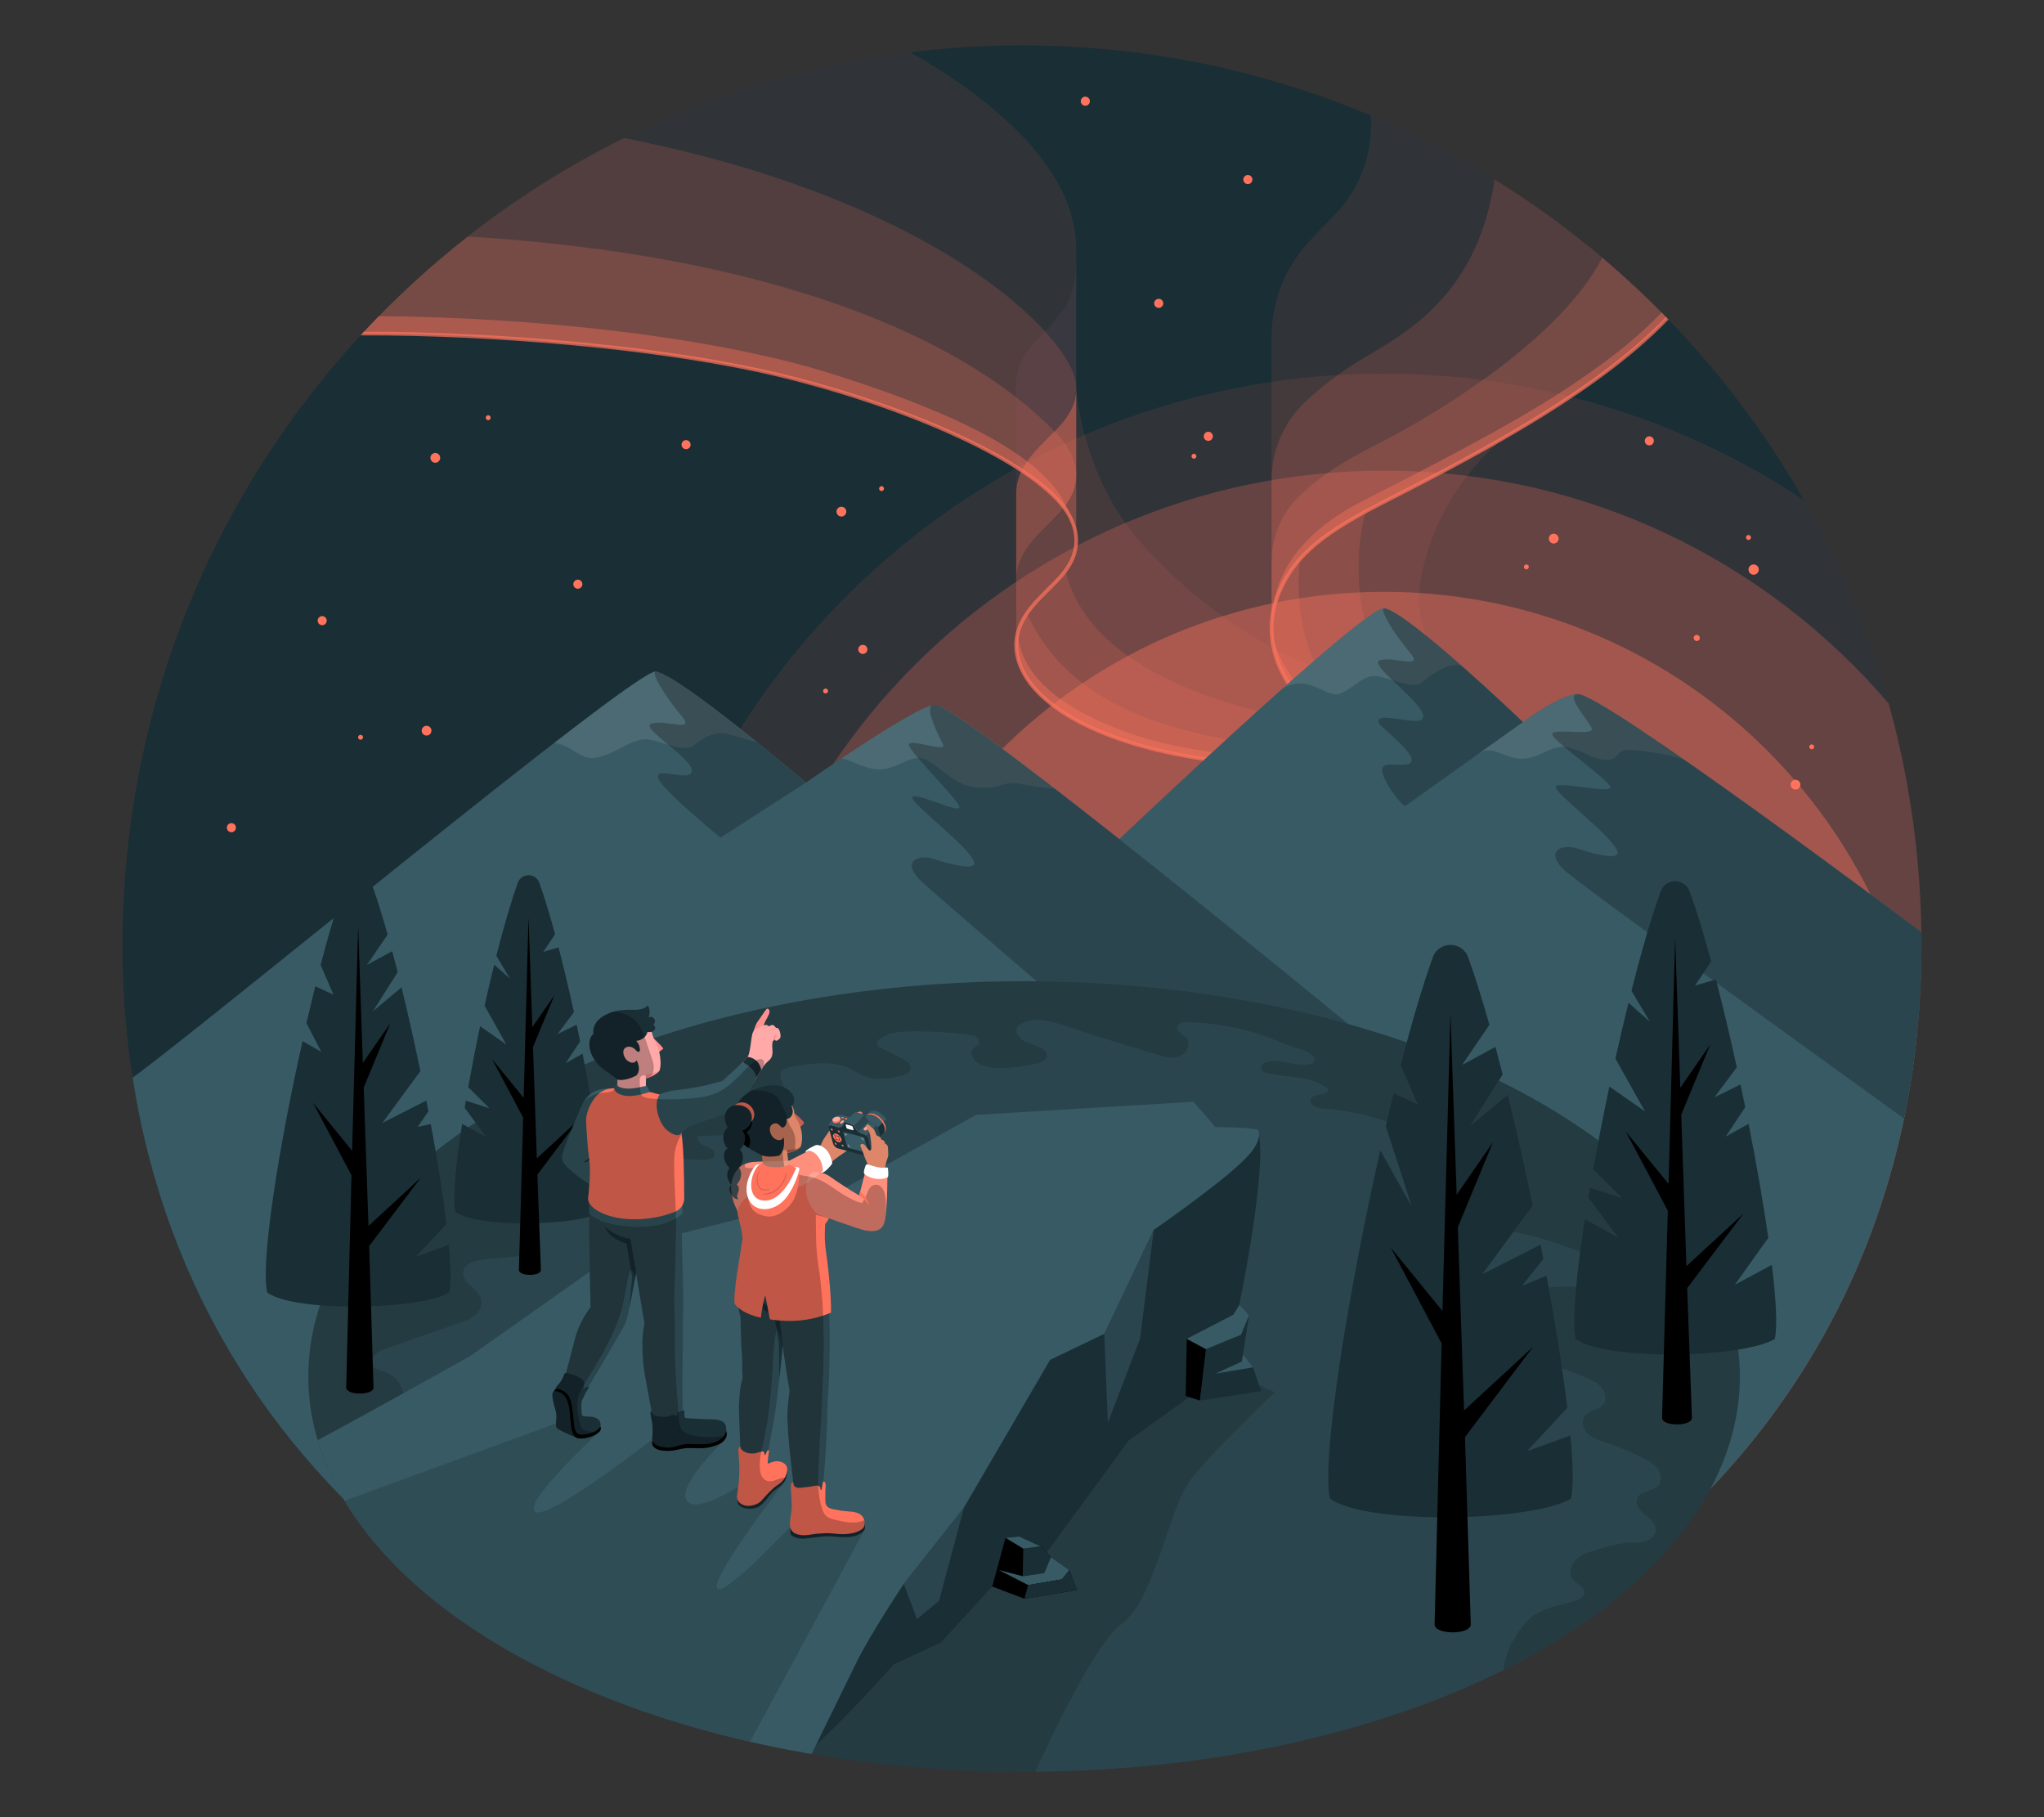 <?xml version="1.0" encoding="UTF-8"?>
<svg id="Layer_2" data-name="Layer 2" xmlns="http://www.w3.org/2000/svg" viewBox="0 0 540 480">
  <rect x="0" y="0" width="540" height="480" fill="#333333" stroke="none"/>
  <defs>
    <style>
      .cls-1 {
        opacity: .7;
      }

      .cls-2, .cls-3, .cls-4, .cls-5, .cls-6, .cls-7, .cls-8, .cls-9, .cls-10, .cls-11, .cls-12, .cls-13, .cls-14, .cls-15, .cls-16, .cls-17, .cls-18, .cls-19, .cls-20, .cls-21, .cls-22, .cls-23, .cls-24, .cls-25, .cls-26 {
        stroke-width: 0px;
      }

      .cls-2, .cls-12 {
        opacity: .4;
      }

      .cls-2, .cls-16, .cls-19, .cls-23, .cls-25 {
        fill: #fff;
      }

      .cls-3, .cls-10, .cls-12, .cls-18 {
        fill: #ff735d;
      }

      .cls-4 {
        fill: #375a64;
      }

      .cls-5 {
        fill: #e1e1e1;
      }

      .cls-6, .cls-10 {
        opacity: .25;
      }

      .cls-27, .cls-13, .cls-23 {
        opacity: .2;
      }

      .cls-8 {
        fill: #2b454e;
      }

      .cls-9 {
        fill: #d268cc;
        opacity: .05;
      }

      .cls-11 {
        fill: none;
      }

      .cls-14 {
        fill: #1a2e35;
      }

      .cls-15 {
        fill: #ff9090;
      }

      .cls-17 {
        fill: #fafafa;
      }

      .cls-28, .cls-18, .cls-19, .cls-24 {
        opacity: .1;
      }

      .cls-20 {
        fill: #ffaaa8;
      }

      .cls-21 {
        opacity: .15;
      }

      .cls-22 {
        fill: #dd8669;
      }

      .cls-25 {
        opacity: .3;
      }

      .cls-26 {
        fill: #c66150;
      }
    </style>
  </defs>
  <g id="Layer_2-2" data-name="Layer 2">
    <g>
      <g>
        <path id="Background" class="cls-14" d="M507.62,249.62c0,131.23-106.39,215.27-237.62,215.27S32.38,380.85,32.38,249.62,138.77,12,270,12s237.62,106.39,237.62,237.62Z"/>
        <g>
          <path class="cls-18" d="M507.62,249.62c0,131.23-106.38,215.27-237.62,215.27-6.62,0-13.18-.21-19.66-.64-51.81-36.33-85.68-96.52-85.68-164.61,0-110.97,89.96-200.93,200.94-200.93,41.02,0,79.17,12.29,110.97,33.39,19.76,34.66,31.05,74.77,31.05,117.52Z"/>
          <path class="cls-10" d="M507.62,249.62c0,120.29-89.38,200.92-205.35,213.53-65.52-25.4-111.97-89.03-111.97-163.52,0-96.82,78.49-175.3,175.31-175.3,53.39,0,101.2,23.86,133.36,61.51,5.64,20.29,8.66,41.68,8.66,63.78Z"/>
          <path class="cls-12" d="M506.45,273.04c-7.98,79.12-56.37,138.55-124.66,169.01-5.32.6-10.71.91-16.19.91-79.15,0-143.32-64.17-143.32-143.32s64.17-143.31,143.32-143.31c70.07,0,128.38,50.27,140.85,116.71Z"/>
        </g>
        <g id="Northern_Lights" data-name="Northern Lights">
          <path class="cls-10" d="M284.32,142.46v.08c.06,2.24-.54,4.48-1.81,6.63-1.79,3.03-3.77,4.61-7.76,8.73-1.27,1.3-2.44,2.67-3.44,4.11-1.7,2.49-2.84,5.23-2.84,8.33v-17.24c0-4.9,2.84-8.87,6.28-12.42,2.99-3.09,4.86-4.75,6.35-6.66,2.03,2.71,3.15,5.58,3.22,8.44Z"/>
          <path class="cls-12" d="M284.32,102.77c0,2.14-.59,4.28-1.81,6.33-.46.76-.91,1.44-1.41,2.08,0,0,0,0,0,0-1.49,1.91-3.36,3.57-6.35,6.66-3.44,3.54-6.28,7.52-6.28,12.42v22.85c0-3.1,1.14-5.83,2.84-8.33.99-1.44,2.17-2.8,3.44-4.11,3.99-4.12,5.97-5.7,7.76-8.73,1.28-2.15,1.87-4.39,1.81-6.63v-.08c0-.15-.01-.32-.02-.5,0,.18.02.35.02.5v-22.47Z"/>
          <path class="cls-9" d="M281.07,81.53c-1.41,1.97-3.34,4.33-6.33,7.42-3.44,3.54-6.28,7.52-6.28,12.42v28.9c0-3.1,1.14-5.83,2.84-8.33.99-1.44,2.17-2.8,3.44-4.11,3.99-4.12,5.97-5.7,7.76-8.73,1.28-2.15,1.81-6.71,1.81-6.71v-33.6c0,4.98-.95,9.52-3.25,12.73Z"/>
          <path class="cls-12" d="M271.31,162c-1.7,2.49-2.84,5.23-2.84,8.33v.16c.21,18.18,34.59,32.65,77.71,31.6v-4.37c-47.02-2.78-66.47-17.27-74.87-35.72Z"/>
          <path class="cls-12" d="M268.99,166.76c-.07.25-.14.51-.2.77l-.32,2.63c0,.06,0,.11,0,.17v.16c.21,18.18,34.59,32.65,77.71,31.6v-1.81c-19.23-.35-39.42-1.54-58.38-11.06-17.02-8.54-18.82-18.08-18.81-22.45Z"/>
          <path class="cls-12" d="M284.32,125.24v17.22c-.08-2.86-1.2-5.74-3.22-8.44-.53-.69-1.09-1.37-1.72-2.04-13.11-13.85-48.6-27.66-79.35-34.23-29.24-6.25-69.85-9.64-104.34-9.62,8.6-9.27,17.93-17.86,27.9-25.67,27.49,1.64,53.71,5.5,76.44,11.46,42.18,11.05,66.24,26.99,79.35,40.84,3.12,3.28,4.85,6.89,4.95,10.48Z"/>
          <path class="cls-12" d="M283.53,138.44c-.55-1.51-1.35-2.99-2.43-4.43-.53-.69-1.09-1.37-1.72-2.04-13.11-13.85-48.6-27.66-79.35-34.23-29.24-6.25-69.85-9.64-104.34-9.62,1.44-1.56,2.9-3.09,4.38-4.61,41.32.32,88.58,5.41,119.77,15.26,49.43,15.59,60.57,28.29,63.69,39.66Z"/>
          <path class="cls-10" d="M346.17,190.47v7.25c-47.02-2.78-66.46-17.26-74.87-35.71,2.31-3.19,6.35-6.74,10.24-11.16,7.59,32.72,64.63,39.63,64.63,39.63Z"/>
          <path class="cls-10" d="M284.32,102v23.24c-.1-3.59-1.83-7.2-4.95-10.48-13.11-13.85-37.17-29.79-79.35-40.84-22.73-5.96-48.95-9.83-76.44-11.46,12.79-10.02,26.61-18.75,41.31-26,13.08,2.61,26.4,5.94,39.31,10.2,56.91,18.75,80.11,45.94,80.11,55.35Z"/>
          <path class="cls-18" d="M300.69,142.46c-15.37-17.76-16.37-40.45-16.37-40.45v40.45c.03,2.95-.92,5.74-2.78,8.38,7.59,32.72,64.63,39.63,64.63,39.63v-14.64s-24.34-8.91-45.49-33.37Z"/>
          <path class="cls-18" d="M284.32,65.72v36.29c0-9.42-23.2-36.61-80.11-55.35-12.91-4.26-26.24-7.59-39.31-10.2,23.29-11.51,48.76-19.32,75.61-22.64,7.1,4.1,13.24,8.15,18.08,11.89,20.36,15.78,25.73,29.56,25.73,40.01Z"/>
          <g class="cls-1">
            <path class="cls-3" d="M346.18,202.57c-1.46.04-2.92.05-4.36.05-29.19,0-55.26-7.2-67.2-18.72-4.35-4.2-6.58-8.71-6.64-13.42-.07-5.52,3.39-9.81,6.42-12.92.98-1.02,1.84-1.88,2.61-2.65,2.35-2.35,3.77-3.76,5.08-5.99,3.15-5.31,2.05-11.2-3.07-16.61-13.38-14.13-49.92-27.84-79.09-34.08-28.79-6.15-69.53-9.71-104.67-9.64.3-.33.6-.65.91-.97,35.01,0,75.38,3.54,103.97,9.66,29.32,6.27,66.07,20.09,79.6,34.38,5.37,5.67,6.53,12.14,3.2,17.77-1.39,2.34-2.83,3.79-5.24,6.18-.77.76-1.63,1.62-2.61,2.63-2.89,2.99-6.2,7.07-6.13,12.24.05,4.44,2.18,8.73,6.34,12.73,12.37,11.93,40.21,19.15,70.88,18.4l.02.97Z"/>
          </g>
        </g>
        <g id="Northern_Lights-2" data-name="Northern Lights">
          <path class="cls-12" d="M397.78,200.25v5.23s-23.13-.14-41.48-10.73c-14.77-8.53-20.51-19.48-20.34-29.18h0c0-.33.02-.65.04-.97,0-.13,0-.25.02-.38.02-.24.04-.49.06-.72l.03-.23c.03-.3.07-.59.12-.9.05-.33.11-.67.17-1,.02-.06.03-.12.04-.17.06-.3.13-.59.2-.89.08-.34.17-.68.26-1.01.1-.33.2-.66.32-.98.11-.33.22-.65.35-.97,1.42-3.65,3.32-6.77,5.86-9.62-1.05,10.84.44,23.77,6.97,32.19,14.84,19.12,47.38,20.34,47.38,20.34Z"/>
          <path class="cls-12" d="M440.43,84.04c-18.46,19.25-48,34.92-74.01,48.15-16.5,8.38-24.68,14.48-28.85,25.16-1,2.56-1.57,5.34-1.61,8.23l-.02-17.3c0-6.5,2.59-12.78,7.29-17.26,4.01-3.83,10.05-8.4,18.93-12.85,19.06-9.53,50.46-29.38,61.13-50.12,5.97,5.05,11.7,10.39,17.14,15.99Z"/>
          <path class="cls-12" d="M440.43,84.03c-18.45,19.25-48,34.92-74.01,48.16-16.5,8.38-24.68,14.48-28.85,25.16-.62,1.6-1.05,3.28-1.31,5.02h-.03c.09-1.5.28-2.96.58-4.36,2.51-11.83,12.28-20,22.56-25.35,11.51-5.98,37.86-19.01,54.25-29.88,7.62-5.05,17.11-11.59,25.35-20.24.39.4.79.8,1.18,1.2.1.1.19.19.28.29Z"/>
          <path class="cls-10" d="M423.29,68.05c-10.66,20.74-42.07,40.59-61.13,50.12-8.88,4.45-14.92,9.03-18.93,12.85-4.7,4.48-7.29,10.76-7.29,17.26v-21.51c0-7.69,3.12-15.06,8.66-20.39,3.94-3.79,9.41-8.18,16.73-12.42,13.67-7.9,29.25-18.5,33.56-46.53,9.98,6.17,19.48,13.07,28.41,20.62Z"/>
          <path class="cls-18" d="M394.89,47.43c-4.3,28.03-19.89,38.63-33.56,46.53-7.32,4.24-12.79,8.63-16.73,12.42-5.54,5.34-8.66,12.7-8.66,20.39v-37.67c0-9.4,3.55-18.43,9.93-25.32,1.83-1.98,3.94-4.19,6.37-6.63,8.6-8.68,10.34-18.73,9.92-26.61,11.38,4.8,22.32,10.45,32.72,16.9Z"/>
          <path class="cls-10" d="M397.78,193.33v6.92s-32.54-1.23-47.38-20.34c-6.53-8.41-8.02-21.35-6.97-32.19,3.98-4.48,9.54-8.33,17.35-12.58-2.24,8.27-2.7,19.39-.05,29.31,1.58,5.9,4.25,11.37,8.31,15.57,5.73,5.93,13.39,9.3,19.36,11.16,5.38,1.68,9.38,2.14,9.38,2.14Z"/>
          <path class="cls-18" d="M397.78,186.83v6.51s-4-.46-9.38-2.14c-5.97-1.86-13.63-5.23-19.36-11.16-4.06-4.2-6.73-9.67-8.31-15.57-2.65-9.92-2.19-21.04.05-29.31,1.76-.95,3.64-1.94,5.64-2.96,10.03-5.1,20.58-10.57,30.82-16.46h0s-17.7,13.26-21.89,37.39c-4.18,24.12,22.42,33.71,22.42,33.71Z"/>
          <g class="cls-1">
            <path class="cls-3" d="M338.01,157.53c-4.02,10.29-1.28,25.36,18.53,36.8,18.03,10.4,41,10.66,41.23,10.66v.97c-.24,0-23.47-.26-41.72-10.8-19.83-11.44-22.97-26.54-19.25-37.17.1-.28.19-.56.3-.83,4.39-11.23,13.24-17.37,29.09-25.43,28.43-14.45,56.47-29.85,73.95-48.01.1.1.19.19.28.29.13.14.26.27.39.41-17.61,18.27-45.7,33.69-74.18,48.18-15.63,7.95-24.35,13.98-28.63,24.92Z"/>
          </g>
          <path class="cls-12" d="M356.3,194.75c18.35,10.6,41.48,10.73,41.48,10.73v-2.23c-20.73-1.3-34.48-6.22-44.53-12.79-10.3-6.74-17.29-18.16-17.29-24.89-.17,9.7,5.57,20.65,20.34,29.18Z"/>
        </g>
        <g id="Mountains">
          <g>
            <g>
              <path class="cls-4" d="M507.62,246.24v3.38c0,72.52-32.49,130.62-83.69,168.1h-150.53v-174.9s86.24-82.83,92.23-82.14c6,.69,36.7,30.06,36.7,30.06,0,0,9.44-7.17,14.45-7.41,6.51-.32,89.01,61.55,90.8,62.89.02,0,.03.02.03.02Z"/>
              <path class="cls-8" d="M507.62,246.24v3.38c0,16-1.58,31.3-4.61,45.83-18.67-13.45-87.82-63.35-90.25-66.05-4.76-5.28.66-6.37,3.93-5.28,4.71,1.58,10.8,3.03,10.67,1.1-.23-3.55-16.78-15.68-16.36-17.37.43-1.7,14.58,1.97,14.4.07s-15.74-12.52-15.27-14.07c.46-1.54,11.59.76,10.41-1.56-1.09-2.13-6.28-7.96-4.27-8.8.2-.03.42-.07.61-.08,6.43-.31,87.06,60.1,90.68,62.81,0,0,.02,0,.03.02Z"/>
            </g>
            <path class="cls-8" d="M372.4,172.24c4.05,4.77-3.95,1.07-7.79,2.15-3.84,1.08,14.19,12.86,10.99,15.67-1.78,1.56-13.31-2.63-11.14,1.18.7,1.22,12.56,10.02,7.03,10.68-3.3.4-7.83-1.22-5.92,3.22,2.06,4.82,5.56,7.84,5.56,7.84l31.22-22.24s-29.33-28.05-36.25-29.96l-.45-.1c-1.26.39,2.71,6.79,6.76,11.56Z"/>
            <path class="cls-19" d="M402.33,190.74l-11.62,8.28c3.51-2.5,6.69,1.55,11.62,1.39,4.93-.17,7.69-4.15,12.42-2.9,3.88,1.03,5.4,2.61,8.13,3.02,5.01.76,3.62-1.83,6.46-2.39,1.92-.38,11.7,1.01,15.68,2.59-14.26-9.93-25.94-17.51-28.23-17.39-.55.03-1.15.15-1.78.32-1.06.29-2.22.75-3.39,1.32-.32.15-.63.31-.94.47-2.23,1.15-4.42,2.56-6,3.63-1.42.97-2.34,1.67-2.34,1.67h0Z"/>
            <path class="cls-24" d="M420.44,192.21c1.18,2.31-9.95.01-10.41,1.56-.14.48,1.25,1.83,3.25,3.52.47.02.96.09,1.48.23,3.88,1.03,5.4,2.61,8.13,3.02,5.01.76,3.62-1.83,6.46-2.39,1.92-.38,11.7,1.01,15.68,2.59-2.64-1.84-5.2-3.6-7.62-5.24-.05-.04-.1-.07-.16-.11-1.57-1.06-3.08-2.08-4.53-3.04-.08-.05-.16-.1-.24-.16-.67-.44-1.33-.88-1.97-1.29-.04-.03-.08-.05-.12-.08-.68-.44-1.33-.87-1.97-1.28-.07-.04-.13-.08-.2-.13-.56-.36-1.09-.7-1.62-1.02-.1-.06-.2-.13-.3-.19-.58-.36-1.15-.71-1.68-1.04,0,0,0,0-.01,0-.51-.31-1-.6-1.47-.88-.11-.06-.21-.12-.32-.19-.43-.25-.84-.49-1.24-.71-.04-.02-.08-.05-.12-.07-.42-.23-.81-.44-1.19-.64-.09-.05-.17-.09-.26-.13-.29-.15-.57-.29-.83-.41-.07-.03-.15-.07-.22-.1-.31-.14-.59-.26-.84-.36-.05-.02-.09-.03-.13-.05-.2-.07-.39-.13-.55-.18-.05-.01-.11-.03-.16-.04-.19-.04-.35-.07-.48-.06-.19,0-.4.05-.61.08-2.02.85,3.17,6.67,4.26,8.81Z"/>
            <path class="cls-19" d="M363.23,178.58c3.79.29,9.95,3.74,12.52,1.56,2.57-2.18,8.35-6.07,10.87-3.82-8.53-7.54-17.94-15.28-20.99-15.63-2-.23-12.97,8.87-26.68,21.08,5.75-3.18,9.7.71,13.13,1.57,3.43.86,7.36-5.03,11.15-4.75Z"/>
            <path class="cls-24" d="M386.62,176.31c-8.41-7.43-17.67-15.05-20.84-15.6-.16.05-.31.11-.36.22-.13.26.07.74.15.98.18.54.43,1.05.7,1.56,1.64,3.13,3.83,6.06,6.13,8.77,4.05,4.77-3.95,1.07-7.79,2.15-1.87.52,2.07,4.24,3.25,5.29,3.06.92,6.23,1.88,7.9.46,2.57-2.18,8.35-6.07,10.87-3.82Z"/>
          </g>
          <g>
            <path class="cls-4" d="M361.33,274.69l-.12,143.04H116.08c-42.67-31.23-72.35-76.79-81.05-133.07,18.9-13.65,132.68-107.9,138.18-107.27,5.99.69,39.73,29.32,39.73,29.32,0,0,28.95-20.29,33.97-20.54,6.58-.32,114.43,88.51,114.43,88.51Z"/>
            <path class="cls-4" d="M423.92,417.72c-41.47,30.34-95.21,47.16-153.92,47.16s-112.46-16.82-153.92-47.16h307.85Z"/>
            <path class="cls-8" d="M179.96,188.95c4.05,4.77-3.95,1.07-7.79,2.15-3.84,1.08,13.4,10.5,10.2,13.31-1.78,1.56-10.4-2.19-8.23,1.62,2.17,3.81,16.22,15.23,16.22,15.23l22.56-14.53s-32.36-27.31-39.28-29.23l-.45-.1c-1.26.39,2.71,6.79,6.76,11.56Z"/>
            <path class="cls-8" d="M361.21,274.6c-3.73-3.07-107.84-88.74-114.31-88.43-.19,0-.41.05-.66.12-1.88.98,1.82,8.21,2.9,10.32,1.18,2.31-8.54-1.55-9,0-.46,1.55,13.17,14.67,13.34,16.57.17,1.9-12.05-4.27-12.47-2.57-.42,1.7,16.12,13.82,16.36,17.37.13,1.93-5.96.48-10.68-1.09-3.27-1.09-8.69,0-3.94,5.28,2.81,3.12,118.47,101.69,118.47,101.69l-.02-59.26Z"/>
            <g class="cls-28">
              <path class="cls-16" d="M246.91,186.17c-3.15.15-15.69,8.19-24.62,14.16,2.54.49,6.88,3.03,10.17,2.92,4.93-.17,8.7-4.45,12.21-2.6,3.52,1.85,7.59,6.47,12.11,7.18,7.26,1.13,8.37-1.72,12.25-.88,3.89.84,9.71,1.44,9.71,1.44-15.21-11.93-29.04-22.36-31.83-22.22Z"/>
            </g>
            <path class="cls-24" d="M244.66,200.65c3.52,1.85,7.59,6.47,12.11,7.18,7.26,1.13,8.37-1.72,12.25-.88,3.89.84,9.71,1.44,9.71,1.44-13.24-10.38-25.39-19.66-30.21-21.76-.05-.02-.1-.04-.14-.06-.11-.05-.22-.09-.32-.13-.08-.03-.15-.06-.23-.08-.07-.03-.15-.05-.22-.07-.09-.03-.17-.04-.25-.06-.05,0-.1-.02-.14-.03-.12-.02-.23-.03-.32-.02,0,0,0,0,0,0,0,0,0,0,0,0-.19,0-.41.05-.66.11-1.89.96,1.82,8.21,2.9,10.33,1.18,2.31-8.54-1.55-9,0-.13.44.87,1.81,2.38,3.59.73-.04,1.44.08,2.14.45Z"/>
            <path class="cls-19" d="M170.8,195.29c3.79.29,9.95,3.74,12.52,1.56,2.57-2.18,5.87-3.86,8.98-3,3.11.86,7.73,2.27,7.73,2.27,0,0,.03,0,.04-.01-10.21-8.23-23.34-18.3-26.86-18.71-1.58-.18-12.13,7.49-26.78,18.83,4.95.72,6.93,4.8,11.18,3.9,5.43-1.14,9.41-5.12,13.2-4.83Z"/>
            <path class="cls-24" d="M192.29,193.85c3.1.86,7.71,2.26,7.73,2.27-9.84-7.91-22.37-17.52-26.38-18.63l-.45-.1h0c-1.26.39,2.71,6.79,6.76,11.56,4.05,4.77-3.95,1.07-7.79,2.15-1.84.51,1.15,2.94,4.41,5.63,2.67.78,5.28,1.35,6.73.12,2.57-2.18,5.87-3.86,8.98-3Z"/>
          </g>
        </g>
        <g id="Stars">
          <path class="cls-3" d="M217.73,182c-.29.21-.36.61-.15.9.21.29.61.36.9.15.29-.21.36-.61.15-.9-.21-.29-.61-.36-.9-.15Z"/>
          <path class="cls-3" d="M181.25,116.25c-.66,0-1.2.54-1.2,1.2s.54,1.2,1.2,1.2,1.2-.54,1.2-1.2-.54-1.2-1.2-1.2Z"/>
          <path class="cls-3" d="M228.05,170.33c-.66-.06-1.24.44-1.3,1.1-.06.66.44,1.24,1.1,1.3.66.06,1.24-.44,1.3-1.1.05-.66-.44-1.24-1.1-1.3Z"/>
          <path class="cls-3" d="M232.89,128.41c-.36,0-.65.29-.65.65,0,.36.29.65.65.65.36,0,.65-.29.65-.65,0-.36-.29-.65-.65-.65Z"/>
          <path class="cls-3" d="M286.86,25.54c-.66-.08-1.25.4-1.33,1.06-.08.66.4,1.25,1.06,1.33.66.08,1.25-.4,1.33-1.06.08-.66-.4-1.25-1.06-1.33Z"/>
          <path class="cls-3" d="M222.28,133.85c-.71,0-1.29.58-1.29,1.3,0,.71.58,1.29,1.3,1.29.71,0,1.29-.58,1.29-1.3,0-.71-.58-1.29-1.3-1.29Z"/>
          <path class="cls-3" d="M153.2,153.24c-.59-.3-1.31-.06-1.61.53-.3.59-.06,1.31.53,1.61s1.31.06,1.61-.53c.3-.59.06-1.31-.53-1.61Z"/>
          <path class="cls-3" d="M61.31,217.44c-.66-.1-1.27.36-1.36,1.01-.1.66.36,1.27,1.01,1.36.66.1,1.27-.36,1.36-1.01.1-.66-.36-1.27-1.01-1.36Z"/>
          <path class="cls-3" d="M84.58,162.87c-.59.3-.83,1.02-.53,1.61.3.59,1.02.83,1.61.53.59-.3.83-1.02.53-1.61-.3-.59-1.02-.83-1.61-.53Z"/>
          <path class="cls-3" d="M114.9,119.65c-.71.06-1.24.68-1.19,1.39.06.71.68,1.24,1.39,1.19.71-.06,1.24-.68,1.19-1.39-.06-.71-.68-1.24-1.39-1.19Z"/>
          <path class="cls-3" d="M95.1,194.12c-.35.09-.56.44-.48.78.09.35.44.56.78.48.35-.08.56-.44.48-.78-.08-.35-.44-.56-.78-.48Z"/>
          <path class="cls-3" d="M128.92,109.69c-.36.03-.62.34-.59.7.03.36.34.62.7.59.36-.03.62-.34.59-.7-.03-.36-.34-.62-.7-.59Z"/>
          <path class="cls-3" d="M112.39,191.75c-.69.17-1.12.87-.95,1.56.17.69.87,1.12,1.56.95.69-.17,1.12-.87.95-1.56-.17-.69-.87-1.12-1.56-.95Z"/>
          <path class="cls-3" d="M448.26,167.7c-.45,0-.81.36-.81.81s.36.81.81.81.81-.36.81-.81-.36-.81-.81-.81Z"/>
          <path class="cls-3" d="M435.73,115.25c-.66,0-1.2.54-1.2,1.2s.54,1.2,1.2,1.2,1.2-.54,1.2-1.2-.54-1.2-1.2-1.2Z"/>
          <path class="cls-3" d="M463.29,149.09c-.75,0-1.36.61-1.36,1.36s.61,1.36,1.36,1.36,1.36-.61,1.36-1.36-.61-1.36-1.36-1.36Z"/>
          <path class="cls-3" d="M306.66,79.06c-.59-.3-1.31-.06-1.61.53-.3.59-.06,1.31.53,1.61.59.3,1.31.06,1.61-.53.3-.59.06-1.31-.53-1.61Z"/>
          <path class="cls-3" d="M475.6,206.96c-.17-.69-.87-1.12-1.56-.95-.69.17-1.12.87-.95,1.56.17.69.87,1.12,1.56.95.69-.17,1.12-.87.95-1.56Z"/>
          <path class="cls-3" d="M478.48,196.65c-.35.08-.56.44-.47.78.08.35.44.56.78.48.35-.08.56-.44.48-.78-.08-.35-.44-.56-.78-.48Z"/>
          <path class="cls-3" d="M461.93,141.32c-.36,0-.65.29-.65.65s.29.65.65.65.65-.29.65-.65-.29-.65-.65-.65Z"/>
          <path class="cls-3" d="M411.15,141.17c-.61-.38-1.4-.19-1.78.42-.38.61-.19,1.4.42,1.78.61.38,1.4.19,1.78-.42.38-.61.19-1.4-.42-1.78Z"/>
          <path class="cls-3" d="M315.03,119.99c-.28.22-.34.62-.12.91s.62.34.91.12c.28-.22.34-.62.12-.91-.22-.28-.62-.34-.91-.12Z"/>
          <path class="cls-3" d="M319.29,114.05c-.66-.04-1.23.47-1.27,1.13-.04.66.47,1.23,1.13,1.27.66.04,1.23-.47,1.27-1.13.04-.66-.47-1.23-1.13-1.27Z"/>
          <path class="cls-3" d="M329.67,46.23c-.66,0-1.2.54-1.2,1.2s.54,1.2,1.2,1.2,1.2-.54,1.2-1.2-.54-1.2-1.2-1.2Z"/>
          <path class="cls-3" d="M403.59,149.19c-.3-.19-.7-.09-.89.21-.19.3-.09.7.21.89.3.19.7.09.89-.21.19-.3.09-.7-.21-.89Z"/>
        </g>
        <g id="Floor">
          <ellipse id="Floor-2" data-name="Floor" class="cls-8" cx="270.55" cy="363.6" rx="189.1" ry="104.41"/>
          <path class="cls-21" d="M437.4,404.27c-.1,1.39-1.37,2.46-2.71,2.86-1.34.4-2.77.31-4.16.37-3.07.13-6.04,1.03-8.98,1.92-1.89.57-3.87,1.19-5.26,2.6-1.39,1.41-1.93,3.86-.64,5.35,1,1.16,3,1.78,2.93,3.32-.05,1.25-1.5,1.89-2.7,2.24-4.78,1.38-9.55,1.85-12.86,5.71-3.02,3.52-5.4,7.79-5.82,12.48,2.4-1.2,4.75-2.43,7.06-3.71,73.85-40.77,73.85-106.88,0-147.65-73.85-40.77-193.58-40.77-267.42,0-48.06,26.54-64.83,63.8-50.33,97.83.42.99,8.86-2.59,9.73-2.93,4.63-1.81,8.75-2.58,10.21-8.09.84-3.17.99-7.26-.49-10.28-.9-1.84-2.02-2.89-3.87-3.73-1.33-.61-3.33-.68-3.84-2.35-.57-1.88,1.71-3.29,3.57-3.94,6.48-2.26,12.95-4.51,19.43-6.77,1.49-.52,3.03-1.06,4.23-2.09,1.21-1.02,2.03-2.65,1.66-4.19-.7-2.89-5.11-4.26-4.75-7.22.28-2.29,3.17-3.06,5.46-3.29,2.81-.28,5.62-.56,8.42-.84.85-.08,1.72-.18,2.46-.59,2.29-1.27,2.07-4.74.75-7.01-1.31-2.27-3.39-4.16-4.02-6.71-1-4,2.13-8.09,5.94-9.64,3.82-1.55,8.1-1.21,12.21-.83.55.05,1.2.16,1.46.65.31.6-.19,1.31-.76,1.67s-1.26.6-1.64,1.16c-.54.82-.12,2,.67,2.58.79.59,1.82.72,2.79.78,3.49.21,6.97-.27,10.43-.75,1.26-.17,2.57-.37,3.59-1.12,1.02-.75,1.61-2.26.93-3.33-.37-.59-1.1-1.1-.97-1.78.13-.64.9-.86,1.55-.95,5.32-.74,10.6.95,15.74.19.38-.06.77-.14,1.05-.39.68-.6.29-1.79-.44-2.33-.73-.54-1.66-.71-2.46-1.13-.8-.43-1.5-1.35-1.15-2.19,3-.15,6-.31,9.01-.46,1.25-.06,2.96-.71,2.62-1.91-.15-.55-.71-.88-1.02-1.35-.75-1.13.13-2.75,1.37-3.32,1.24-.57,2.66-.44,4.02-.48,1.92-.05,3.83-.44,5.61-1.15.54-.21,1.09-.48,1.44-.94,1.66-2.19-2.64-5.61-.86-7.71.51-.61,1.36-.79,2.14-.93,5.28-.98,10.96-1.91,15.82.38,1.46.69,2.8,1.65,4.32,2.2,2.91,1.04,6.12.42,9.12-.32,1.14-.28,2.51-.83,2.61-2,.1-1.13-1.06-1.91-2.07-2.43-1.95-1-3.9-2-5.84-3-.35-.18-.72-.38-.89-.74-.35-.74.39-1.52,1.1-1.93,2.59-1.48,5.71-1.64,8.69-1.64,4.79,0,9.58.32,14.34.94.72.09,1.48.21,2.06.65s.89,1.32.48,1.92c-.31.45-.92.6-1.33.97-1.15,1.04-.15,3.01,1.15,3.85,2.3,1.48,5.21,1.53,7.93,1.33,2.57-.19,5.12-.58,7.63-1.14,1.3-.29,2.9-1.07,2.71-2.39-.07-.5-.41-.93-.8-1.25-.97-.82-2.23-1.17-3.43-1.58-1.2-.41-2.44-.94-3.18-1.97-2.02-2.82,1.49-3.9,3.58-4.22,2.93-.46,5.96.54,8.7,1.46,8.05,2.68,16.16,5.21,24.3,7.6,1.9.56,3.96,1.1,5.82.43,1.86-.67,3.17-3.14,1.96-4.71-.85-1.11-2.77-1.79-2.43-3.15.25-1.02,1.59-1.22,2.64-1.18,6.22.2,12.42,1.21,18.38,2.99,2.66.79,5.11,1.9,7.64,2.94,2.09.86,4.39,1.14,6.36,2.36.76.47,1.53,1.38,1.08,2.15-.24.41-.75.58-1.22.67-3.5.65-7.06-1.24-10.59-.79-1.18.15-2.6,1.12-2.12,2.2.26.58.95.82,1.56.96,5.56,1.31,12.03.62,16.27,4.43-.83,1.73-4.28.71-4.82,2.55-.44,1.5,1.71,2.3,3.27,2.41,10.16.71,20.15,3.78,28.96,8.9,1.77,1.03,3.74,2.77,3.1,4.71-2.32.14-4.65.27-6.97.41-.88.05-1.85.14-2.49.75-1.15,1.09-.45,3.17.9,4.01,1.34.83,3.02.81,4.6.9,3.25.19,6.46.94,9.45,2.22,1.18.51,2.54,1.64,1.98,2.8-.55,1.14-2.32.88-3.26,1.73-.96.87-.54,2.58.48,3.38,1.02.8,2.39.95,3.67,1.1,8.97,1.01,17.8,3.17,26.23,6.4,1.92.74,3.9,1.59,5.17,3.2,1.27,1.61,1.53,4.21.02,5.6-1.32,1.21-3.34,1.07-5.13.97-4.29-.25-8.62.12-12.81,1.09-.66.15-1.42.41-1.63,1.06-.22.68.32,1.37.88,1.8,1.29.98,2.93,1.45,4.14,2.54,1.2,1.09,1.71,3.28.38,4.21-.54.38-1.24.44-1.9.48-2.46.17-4.92.34-7.37.5-1.86.13-5.53-.34-7.15.53-2.8,1.51.32,4.02,2.35,4.96,3.71,1.72,8.73,1.44,12.74,2.39,4.63,1.09,9.15,2.63,13.49,4.58,1.44.65,2.91,1.38,3.88,2.63.96,1.25,1.26,3.16.26,4.38-1.18,1.44-3.56,1.37-4.74,2.81-1.14,1.39-.56,3.61.74,4.85,1.3,1.24,3.1,1.78,4.81,2.34,3.46,1.14,6.83,2.55,10.06,4.23,1.38.71,2.78,1.52,3.66,2.8.88,1.28,1.08,3.16.05,4.32-1.46,1.65-4.65,1.27-5.55,3.28-.71,1.59.67,3.31,2.03,4.4,1.36,1.1,2.96,2.39,2.84,4.13Z"/>
        </g>
        <g id="Rock">
          <path id="Shadow" class="cls-21" d="M296.24,429c9.2-6.82,12.27-30.33,18.4-38.23,6.13-7.9,22.15-23.01,22.15-23.01l-7.5-3.5-227.8,7.11h0c1.59,25.5,20,50.75,55.26,70.21,16.98,9.38,36.4,16.57,57.12,21.64,19.37,3.35,39.53,4.94,59.64,4.77,5.95-12.95,16.41-34.31,22.73-38.98Z"/>
          <g>
            <path class="cls-14" d="M332.35,298.6c2.73,9.38-4.95,46.06-4.95,46.06l-2.31,17.51-11.84,7.54-15.08,10.82-23.16,31.66-12.87,6.86-13.6,14.87-12.4,5.71s-12.68,14.43-22.66,23.2c2.54-61.9,118.88-164.24,118.88-164.24Z"/>
            <polygon class="cls-8" points="291.73 352.34 292.69 375.81 301.18 353.64 304.8 324.88 291.73 352.34"/>
            <polygon class="cls-8" points="254.7 398.12 248.07 422.89 242.27 427.63 238.74 418.37 254.7 398.12"/>
            <path class="cls-4" d="M277.4,359.21l14.33-6.87,13.07-27.46s15.47-10.73,22.4-17.1c2.21-2.03,6.1-5.69,5.35-9.1-.2-.92-11.47-.99-11.47-.99l-5.77-6.67-57.46,3.47-38.38,21.4-54.73,13.73-40.51,28.56s-24.19,13.58-40.31,22.24c6.14,20.87,23.77,40.91,52.92,57.01,20.89,11.53,45.44,19.8,71.59,24.81,1.63.23,3.24.53,4.83.88.38.07.76.13,1.15.2,3.98-8.12,7.96-16.25,11.94-24.37,3.53-7.2,12.4-20.57,12.4-20.57l15.96-20.25,22.7-38.91Z"/>
          </g>
          <g>
            <polygon class="cls-7" points="313.25 368.75 313.53 353.64 318.62 356.37 317.02 369.95 313.25 368.75"/>
            <polygon class="cls-14" points="317.02 369.95 333.16 367.46 331.05 361.17 328.4 357.75 329.98 347.43 327.85 352.56 318.62 356.37 317.02 369.95"/>
            <path class="cls-4" d="M313.53,353.64l12.28-6.35s1.2-1.83,1.59-2.63c0,0,2.57,2.76,2.57,2.76l-2.13,5.14-9.24,3.81-5.08-2.73Z"/>
            <polygon class="cls-4" points="328.4 357.75 328.05 359.65 321.08 362.85 331.05 361.17 328.4 357.75"/>
          </g>
          <g id="Rock-2" data-name="Rock">
            <polygon class="cls-7" points="262.14 419.07 270.66 422.31 284.45 420 282.51 414.73 277.63 411.28 274.98 408.47 269.25 405.84 265.65 406.21 262.14 419.07"/>
            <polygon class="cls-14" points="270.34 409.06 270.19 416.35 275.87 415.51 277.63 411.28 274.98 408.47 270.34 409.06"/>
            <polygon class="cls-4" points="277.63 411.28 275.87 415.51 270.19 416.35 263.86 414.7 271.61 418.68 280.57 417.17 282.51 414.73 277.63 411.28"/>
            <polygon class="cls-14" points="270.66 422.31 271.61 418.68 280.57 417.17 282.51 414.73 284.45 420 270.66 422.31"/>
            <polygon class="cls-4" points="269.25 405.84 265.65 406.21 270.34 409.06 274.98 408.47 269.25 405.84"/>
          </g>
        </g>
        <g id="Pine">
          <path class="cls-14" d="M120.27,320.12c5.85,4.32,32.69,3.73,38.73,0,.53-2.34.26-7.55-.57-14.39l-7.2,3.87,6.51-9.12c-.95-6.64-2.28-14.3-3.83-22.15l-4.46,2.48,3.81-5.72c-.3-1.47-.61-2.94-.92-4.41l-5.08,2.49,4.36-5.83c-1.29-5.93-2.67-11.74-4.06-17.08l-4.05,1.18s1.52-2.29,3.13-4.65c-1.42-5.25-2.84-9.92-4.17-13.61-.48-1.33-1.66-1.99-2.83-1.99s-2.36.67-2.84,1.99c-1.79,4.97-3.75,11.72-5.67,19.29l3.59,6.02-4.16-3.68c-.87,3.5-1.72,7.14-2.54,10.83l5.75,10.28-6.93-4.84c-1.15,5.43-2.21,10.88-3.15,16.09l5.63,5.58-6.24-2c-.11.64-.22,1.26-.32,1.88l5.76,7.76-6.44-3.53c-1.73,11.12-2.55,20-1.81,23.25Z"/>
          <path class="cls-7" d="M138.21,295.2l-8.17-15.38,8.31,10.19,1.28-47.73,1,29.04,5.82-8.4-5.64,13.65,1.01,29.42,11.09-10.22-10.94,14.5.93,25.19c0,1.72-5.81,1.72-5.81,0l1.13-40.25h0Z"/>
        </g>
        <g id="Pine-2" data-name="Pine">
          <path class="cls-14" d="M416.23,353.67c7.96,5.87,44.43,5.07,52.65,0,.72-3.18.35-10.26-.78-19.56l-9.79,5.26,8.85-12.4c-1.29-9.02-3.09-19.44-5.21-30.11l-6.06,3.38,5.18-7.77c-.41-2-.82-4-1.25-6l-6.91,3.39,5.93-7.93c-1.76-8.06-3.63-15.96-5.52-23.21l-5.5,1.6s2.07-3.11,4.26-6.33c-1.93-7.14-3.86-13.48-5.67-18.5-.65-1.8-2.26-2.71-3.84-2.71s-3.21.91-3.86,2.71c-2.44,6.75-5.09,15.93-7.7,26.22l4.88,8.19-5.66-5.01c-1.18,4.75-2.34,9.7-3.45,14.73l7.82,13.97-9.42-6.58c-1.56,7.38-3.01,14.78-4.28,21.88l7.65,7.59-8.48-2.72c-.16.87-.3,1.72-.44,2.55l7.83,10.56-8.75-4.8c-2.35,15.11-3.46,27.18-2.45,31.61Z"/>
          <path class="cls-7" d="M440.62,319.79l-11.11-20.91,11.3,13.85,1.74-64.88,1.36,39.48,7.91-11.42-7.66,18.55,1.37,39.99,15.07-13.89-14.87,19.71,1.26,34.24c0,2.33-7.9,2.33-7.9,0l1.53-54.71h0Z"/>
        </g>
        <g id="Pine-3" data-name="Pine">
          <path class="cls-14" d="M70.57,341.39c7.28,5.36,40.6,4.62,48.12,0,.52-2.26.43-6.7-.12-12.58l-8.66,3.13,8.05-8.66c-.92-7.56-2.36-16.7-4.15-26.36l-3.48.75,2.85-4.11c-.18-.95-.37-1.9-.55-2.85l-11.63,5.92,10.06-13.7c-1.56-7.53-3.25-15.06-4.98-22.12l-7.56,6.31,6.54-10.34c-.48-1.89-.96-3.73-1.44-5.52l-6.69,3.63,5.48-8.03c-1.45-5.14-2.89-9.72-4.24-13.48-.59-1.64-2.06-2.47-3.52-2.47s-2.93.83-3.52,2.47c-2.04,5.64-4.23,13.1-6.42,21.51,1.9,4.41,3.41,7.86,3.41,7.86l-4.82-2.23c-.53,2.14-1.82,7.49-2.34,9.71l3.92,7.61-4.94-2.83c-6.56,29.15-11.1,58.71-9.34,66.38Z"/>
          <path class="cls-7" d="M92.86,310.43l-10.15-19.11,10.32,12.66,1.59-59.29,1.24,36.08,7.23-10.44-7,16.96,1.26,36.54,13.77-12.7-13.59,18.01,1.15,37.37c0,2.13-7.22,2.13-7.22,0l1.4-56.09h0Z"/>
        </g>
        <g id="Pine-4" data-name="Pine">
          <path class="cls-14" d="M351.35,395.83c9.63,7.1,53.74,6.11,63.69,0,.69-3,.57-8.87-.16-16.66l-11.46,4.15,10.65-11.46c-1.21-10.01-3.13-22.11-5.5-34.89l-6.47,2.7,5.63-7.15c-.24-1.26-.49-2.52-.73-3.77l-15.4,7.83,13.32-18.14c-2.07-9.96-4.3-19.94-6.59-29.28l-10.01,8.36,8.66-13.69c-.63-2.5-1.27-4.94-1.9-7.31l-8.85,4.81,7.25-10.63c-1.92-6.8-3.82-12.87-5.62-17.84-.78-2.17-2.73-3.27-4.66-3.27s-3.88,1.09-4.66,3.27c-2.7,7.46-5.6,17.35-8.49,28.47,2.52,5.84,4.51,10.41,4.51,10.41l-6.38-2.95c-.7,2.83-1.39,5.74-2.08,8.67,3.03,9.27,6.8,20.9,6.8,21.14-.19-.36-4.66-8.34-8.25-14.77-8.69,38.59-15.61,81.84-13.29,92Z"/>
          <path class="cls-7" d="M380.86,354.85l-13.44-25.3,13.66,16.75,2.11-78.49,1.64,47.76,9.57-13.82-9.27,22.45,1.66,48.37,18.23-16.81-17.99,23.84,1.53,49.47c0,2.82-9.56,2.82-9.56,0l1.86-74.24h0Z"/>
        </g>
        <path id="Shadow-2" data-name="Shadow" class="cls-21" d="M136.84,437.42c18.12,10.01,39.01,17.55,61.31,22.65.81-1.51,1.63-3.01,2.44-4.52,2.01-3.72,4.02-7.44,6.03-11.16,2.57-4.75,5.14-9.5,7.7-14.25,2.48-4.6,4.97-9.19,7.45-13.79,1.76-3.25,3.52-6.51,5.27-9.76.29-.54.58-1.08.87-1.61.77-1.41-.4-2.53-1.68-3.21-1.26-.67-2.62-1.14-4.02-1.39-3.1-.54-6.32-.49-9.35.43-1.39.42-2.71.87-3.65,1.98-1.11,1.31-2.4,2.51-3.6,3.73-3.86,3.95-7.78,8.01-12.19,11.34-.72.55-2.78,2.39-3.84,1.8-2.81-1.57,17.35-27.87,17.35-27.87,2.55-3.87-3.62-4.83-9.31-.72,0,0-13.39,9.28-16.19,5.36-2.8-3.92,9.77-15.82,9.77-15.82,4.27-4.71-10.65-7.21-15.97-2.63,0,0-30,23.65-33.75,21.39-.48-.29-.49-.83-.41-1.33.31-1.81,1.85-3.56,2.94-4.95,1.75-2.22,3.67-4.3,5.62-6.34,1.84-1.92,3.73-3.79,5.64-5.64.66-.64,1.33-1.27,2-1.9.44-.42.88-.76.88-1.41,0-2.52-3.37-3.01-5.24-3.02-2.07-.01-4.14.56-6.08,1.23-2.4.83-4.81,1.78-7.21,2.66-4.96,1.81-9.91,3.62-14.87,5.43-5.3,1.94-10.6,3.87-15.9,5.81-4.22,1.54-8.44,3.08-12.66,4.63-1.72.63-3.45,1.26-5.17,1.89,8.96,14.99,24.23,29.08,45.82,41Z"/>
        <g id="Character">
          <g id="Bottom">
            <g>
              <path class="cls-8" d="M154.82,367.4s6.84-11.35,10.07-17.2c.68-1.23.86-2.3,1.17-3.76.32-1.55,1.95-10.27,1.95-10.27l2.26,13.48c-.25,1.36-.6,3.43-.57,4.99.04,2.08-.02,4.85.8,9.28,1.21,6.51,2.02,11.04,2.02,11.04.47.32,2.1.95,4.13.68,1.6-.21,3.69-1.26,3.69-1.26,0,0-.1-10.66,0-14.69.09-4.03.06-10.2.13-12.85.13-4.79-.01-5.01-.16-12.85-.15-8.13-.54-20.06-.54-20.06l-23.28-.88s-.83,3.33-.82,12.09c.01,6.84.36,20.17.36,20.17-1.29,1.57-3.21,4.7-4.23,8.69-.83,3.24-1.86,7.36-2.68,10.13,1.23,1.74,3.93,4.81,5.71,3.26Z"/>
              <path class="cls-14" d="M168.04,336.23l-1.5-9s-3-.15-6.67-3.06c0,0,.54,2.67,5.69,4.37l1.44,8.71-.75,8.34s1.78-9.19,1.79-9.36Z"/>
            </g>
            <g>
              <path class="cls-7" d="M191.85,377.98s.34.82,0,1.64c-.54,1.32-1.72,1.97-4.13,2.6-2.41.63-5.15.17-6.5.29-1.35.12-2.66.63-4.24.71-1.62.08-3.7-.02-4.57-1.41-.2-.48-.1-1.15,0-1.23.29-.21,19.43-2.6,19.43-2.6Z"/>
              <path class="cls-14" d="M179.48,372.9c.35-.17.73-.28,1.12-.34.04,0,.09,0,.12.01.03.02.04.06.05.1.13.49-.09,1.28.19,1.71.22.34,1.05.24,1.41.27.88.08,1.76.1,2.64.17,2.09.16,4.54-.12,5.83.63.7.41.82.88.97,1.6.31,1.49-.75,2.71-1.94,3.45-1.32.82-3.01.95-4.54,1-1.27.05-2.55-.13-3.81-.07-2.05.11-3.46,1.09-5.31.95-2.39-.18-3.63-.73-3.87-2.09-.12-.65.08-1.24.07-1.89,0-.55,0-1.12-.04-1.68-.05-.56-.1-1.14-.2-1.7-.09-.54-.26-1.06-.31-1.62-.01-.13-.02-.26.03-.38.05-.12.16-.22.29-.22.04.39.25.76.57.99.21.15.45.23.7.29.36.08.73.11,1.1.14.73.06,1.48.11,2.16-.13.27-.1.52-.24.8-.29.44-.08.89.07,1.32.22.12-.25,0-.57.15-.8.06-.1.16-.16.26-.21.08-.04.16-.09.24-.12Z"/>
            </g>
            <g>
              <path class="cls-14" d="M146.67,367.09c.05-.66.75-1.22,1.13-1.71.46-.6.83-1.27,1.09-1.98.13-.36.25-.74.66-.73.43.01.91.17,1.32.28.85.24,1.67.6,2.43,1.06.41.25.82.55.97,1,.22.62-.12,1.29-.14,1.94.2-.2.4-.41.66-.53.26-.12.58-.15.81,0-.11.38-.4.64-.58.98-.21.39-.45.77-.64,1.18-.18.37-.29.75-.51,1.09-.21.33-.26.7-.28,1.08-.04.97,0,1.29.05,2.25,0,.3.05.59.15.87.02.04.03.09.07.12.04.03.08.04.13.05,1.22.27,2.46-.03,3.61.59,1.41.76,1.02,2.12,1.02,2.12,0,0-.25,1.47-2.26,1.93,0,.02-1.1.36-1.1.39,0,0-1.22.52-2.46.08-.09-.04-.17-.07-.25-.11-1.37-.7-4.76-2.51-4.72-2.73.04-.21-.02-.48-.03-.68-.03-.53-.07-1.07-.1-1.6-.03-.49-1.03-6.88-1.02-6.95Z"/>
              <path class="cls-14" d="M146.29,367.51c-.6.28-.36,2.02.1,3.69.47,1.67.7,2.25.57,3.66-.13,1.41-.22,2.05.36,2.54.57.49,5.05,2.41,5.05,2.41,0,0-.96-2.12-1.22-5.22-.26-3.1-.55-5.1-2-6.45-1.45-1.35-2.85-.62-2.85-.62Z"/>
              <path class="cls-7" d="M158.62,376.78s-.8,1.83-4.39,2.15c-1.96.18-2.38-.72-2.62-3.13-.25-2.47-.48-5.73-1.46-7.16-.98-1.42-2.64-1.87-3.24-1.69-.26.12-.44.26-.62.55,0,0,1.33-.24,2.61.95,1.28,1.18,1.62,3.79,1.78,6.17.16,2.38.39,5.13,2.23,5.33,1.84.2,4.27-.64,5.43-1.74.67-.64.28-1.44.28-1.44Z"/>
            </g>
          </g>
          <g id="Top">
            <g>
              <polygon class="cls-20" points="170.66 284.61 170.58 290.22 163.05 290.75 163.13 284.68 170.66 284.61"/>
              <g>
                <path class="cls-15" d="M172.38,273.94c.66.66,2.73,2.65,2.85,3.06l-1.35,1.07-1.49-4.14Z"/>
                <path class="cls-20" d="M167.54,268.91c2.28-.53,3.98.92,5.26,5.77.05.19.37.46.68,1.17,1.31,3.05,1.16,6.12.73,6.99-1.21,1.24-2.65,1.83-4.83,1.91-1.66.06-5.92.07-8.32-1.89-2.82-2.31-4.57-6.09-3.04-8.35,2.15-3.18,8.27-5.29,9.53-5.59Z"/>
                <path class="cls-15" d="M174.2,282.83c-.24.48-2.23,1.82-3.55,2.07l-.1-1.04s1.9-.24,3.65-1.03Z"/>
              </g>
              <path class="cls-14" d="M169.05,277.48c-.11.4-.49.48-.76.22-.32-.3-.58-.64-.96-.88-.44-.27-.98-.41-1.49-.31-1.92.39-1.14,2.89-.07,3.66,1.74,1.27,2.41-.09,2.41-.09,0,0,1.42,2.34-.03,3.98,0,0-2.67,1.56-4.97,1.15-1.87-1.58-3.73-2.5-5.03-3.9-3.08-3.31-2.92-6.98-1.35-8.22-.25-1.28.21-3.3,2.72-4.75,2.4-1.38,4.1-1.48,5.94-1.6,1.84-.12,4.19.44,5.71-1.19.55.96.59,2.2.11,3.2.51-.31,1.25-.14,1.57.37s.17,1.25-.33,1.58c.4.14.63.61.54,1.02-.09.41-.45.74-.86.82-.44.09-.72.08-1.16.07-.35,1.56-1.97,2.28-2.98,2.34.03,0,.18.19.2.21.07.08.13.16.19.24.12.17.22.34.31.53.17.37.27.77.29,1.18,0,.13.04.25,0,.37Z"/>
            </g>
            <g>
              <path class="cls-4" d="M161.17,287.56c-2.8-.13-5.82.67-7.52,4.57-1.61,3.69-3.87,9.02-4.71,11.7-.41,1.31-1.15,2.48,1.29,4.78,3.34,3.15,7.48,5.33,7.48,5.33l2.45-5.25-3.83-3.67,1.69-3.51,3.15-13.94Z"/>
              <path class="cls-14" d="M156.34,305.01c-.4.66-1.33,1.59-2.27,1.92,1.08.26,2.26-.9,2.62-1.58l-.35-.34Z"/>
            </g>
            <g>
              <path class="cls-4" d="M155.66,317.73v2.76s2.4,3.19,11.84,3.57c9.44.38,12.77-3.54,12.77-3.54v-2.98l-24.61.18Z"/>
              <path class="cls-3" d="M158.92,288.36c-1.96,1.1-4.22,4.92-4.07,7.98.09,1.93.31,6.22.89,10.63.18,1.39.15,4.15-.11,6.97-.08.9-.17,1.83-.25,2.58-.12,1.21,1.17,2.48,2.2,3.12,1.54.96,4.24,2.14,8.37,2.38,5.6.33,10.16-1,12.51-2,1.41-.59,2.3-1.98,2.3-3.51,0-2.42-.04-6.36-.17-10.09-.33-8.79-1.15-10.45-2.53-13.44-.45-.88-1.66-3.28-3.16-3.67-1.19-.31-3.31-.96-4.4-1.13-1.78.46-6.38.5-7.52-.48l.02-.26c-1.98-.02-2.87.22-4.07.9Z"/>
              <path class="cls-4" d="M171.63,288.44s-.46-1.31-.66-1.48c-.2-.17-.77-.06-1.59.15-.81.21-3.25.68-4.9.29-1.22-.29-1.39-.68-1.39-.68v-.55s-.34.02-.5.54c-.16.51-.28.85-.28.85,0,0-.09,1.21,2.49,1.81,2.57.6,6.82-.92,6.82-.92Z"/>
            </g>
            <g id="Arm">
              <path class="cls-15" d="M199.09,272.35c.5-1.54.82-2.22,1.22-2.71.4-.49,1.62-2.44,2.17-3.07.35-.4.99.15.78.99-.16.65-.91,1.87-1.2,2.46s-.42,2.37-.42,2.37l-2.55-.04Z"/>
              <path class="cls-20" d="M194.92,291.91c-.78.93-1.82,1.15-5.26,2.23-2.46.77-5.83,1.92-11.69,3.5-2.91-1.33-4.8-4.84-3.54-7.9,2.01-1.33,9.69-1.15,16.76-3.97,0,0,5.83-5.83,6.39-6.7s.86-4.4,1.07-5.47c.28-1.46.8-1.66,1.3-1.91,1.62-.81,2.03-.92,2.48-.94.45-.02.69.37.69.37.42-.23,1-.65,1.52-.06.35.39.38.5.38.5,0,0,.15-.08.35-.03.59.15.95,1.83.82,2.4-.09.4-.42.67-.93.94-.43.22-.53-.31-.53-.31l-.53.42c-.59,1.68.53,3.4-.79,4.88-.28.31-.97.78-1.66,1.73-2.82,4.69-5.8,9.11-6.82,10.31Z"/>
              <g>
                <path class="cls-15" d="M203.09,271.13l-1.99.87,1.78-1.09c.08.06.15.13.21.22Z"/>
                <path class="cls-15" d="M205,271.57l-2.18,1.15,2.02-1.38c.06.07.11.15.16.23Z"/>
                <path class="cls-15" d="M205.35,272.63c.01.15-.03.29-.1.42-.07.13-.16.25-.26.36v-.04c.03.14.05.29.06.43l-.08-.02c.1-.1.24-.15.37-.15.14,0,.26.06.36.14-.11-.05-.24-.08-.36-.07-.12.01-.23.06-.31.14l-.07.07v-.09c-.03-.14-.05-.28-.06-.43v-.02s.01-.02.01-.02c.1-.1.19-.21.27-.33.08-.12.15-.24.16-.39Z"/>
                <path class="cls-15" d="M205,273.26c-.17.18-.69.56-.69.56,0,0,.09.15.02.56-.03.22-.16.6-.16.6l.53-.42s-.04-.34.39-.79l-.09-.51Z"/>
              </g>
              <path class="cls-4" d="M174.21,289.14c1.19-.61,2.56-1,4.58-1.18,1.45-.13,6.2-.88,7.63-1.27,1.42-.38,4.38-1.13,4.38-1.13l5.43-4.95s1.13.17,2.48,1.46c1.35,1.29,1.18,2.54,1.18,2.54,0,0-3.74,6.48-4.36,7.32s-.92,1.14-2.62,1.76c-1.26.45-9.9,3.37-10.82,3.84-.91.46-1.94,1.53-2.36,2.04-.42.51-1.72.5-3.75-1.24-1.35-1.16-3.71-6.14-1.76-9.18Z"/>
              <path class="cls-14" d="M197.49,279.18l-1.27,1.42s1.12.47,2.24,1.55c1.12,1.08,1.42,2.46,1.42,2.46l1.23-1.99s-.35-3.05-3.62-3.45Z"/>
            </g>
          </g>
          <path id="Shadow-3" data-name="Shadow" class="cls-6" d="M201.76,280.21c-.4-.83-1.67-.43-2.4.14-3.22,2.51-5.64,6.09-9.27,7.97-2.38,1.24-5.1,1.64-7.78,1.85-3.2.26-6.41.29-9.62.08-.78-.05-1.57-.13-2.31-.4-.35-.13-.68-.26-.88-.59-.18-.3-.25-.66-.3-1.01-.15-.95-.21-1.92-.19-2.89,0-.2.01-.41.08-.6.11-.32.39-.61.72-.67.04,0,.76-.04.76-.04,0,0,.08.83.08.83,1.77-.43,1.89-1.3,2.04-2.38.15-1.07-.2-2.15-.55-3.17-.47-1.41-.95-2.82-1.42-4.23-.8-2.37-1.73-4.92-3.81-6.3-1.37-.9-3.05-1.48-4.73-1.61-.81.22-1.67.57-2.66,1.13-2.51,1.44-2.97,3.47-2.72,4.75-1.57,1.24-1.73,4.91,1.35,8.22,1.29,1.38,3.11,2.3,4.97,3.85,0,0-.02,1.54-.02,1.54v-.55s-.18.01-.34.23c-.15.16-.25.61-.44,1.16-.1.46-.44.61-.72.74-.84.38-1.8.32-2.71.43-1.72.2-3.23.98-4.54,2.1-.25.39-.48.83-.69,1.32-1.61,3.69-3.87,9.02-4.71,11.7-.41,1.31-1.15,2.48,1.29,4.78,1.86,1.76,3.98,3.21,5.48,4.16-.03.39-.06.78-.09,1.17-.08.9-.17,1.83-.25,2.58-.04.4.09.81.29,1.21v2.76s.03.04.08.09c-.05,1.32-.08,2.84-.08,4.57.01,6.84.36,20.17.36,20.17-1.29,1.57-3.21,4.7-4.23,8.69-.69,2.71-1.53,6.03-2.26,8.67-.4,0-.51.37-.64.73-.26.71-.63,1.38-1.09,1.98-.38.49-1.08,1.05-1.13,1.71-.14.1-.26.22-.38.41-.6.28-.36,2.02.1,3.69.47,1.67.7,2.25.57,3.66-.13,1.41-.22,2.05.36,2.54.57.49,5.05,2.41,5.04,2.4.16.08.34.14.54.16,1.52.17,3.44-.38,4.72-1.2.05-.18.12-.35.16-.53-.93.18-3.36-.13-4-.91-.21-.25-.31-.57-.41-.88-.62-2.06-1.13-4.63-.76-6.78.32-1.86,1.53-3.73,2.51-5.32,3.98-6.44,7.99-13.06,9.59-20.46.56-2.58.82-5.23,1.59-7.76.38-1.25,1.15-.25,1.27.52.07.43.11.86.14,1.28.17-.92.3-1.57.31-1.66l2.24,13.39c-.25,1.36-.6,3.43-.57,4.99.04,2.08-.02,4.85.8,9.28.72,3.85,1.29,6.99,1.64,8.93-.11.01-.21.1-.25.2-.05.12-.04.25-.03.38.05.56.22,1.08.31,1.62.1.55.15,1.13.2,1.7.05.56.04,1.12.04,1.68,0,.64-.19,1.23-.07,1.89.02.09.05.17.06.26-.11.08-.2.75,0,1.23.87,1.39,2.95,1.49,4.57,1.41,1.58-.08,2.89-.59,4.24-.71,1.35-.12,4.09.33,6.5-.29,1.2-.31,2.1-.63,2.77-1.04.29-.6.53-1.22.71-1.86-2.61.43-5.3.4-7.89-.1-1.14-.22-2.34-.58-3.07-1.48-.71-.88-.82-2.08-.91-3.2-.37-4.94-.75-9.88-.96-14.82-.2-4.7.04-9.45-.2-14.12-.17-3.42.14-6.93.21-10.36.07-3.45.14-6.9.21-10.35.14-6.9-.59-11.86-.45-18.76.02-1.14.17-3.65,1.93-6.51-.02-.13-.03-.26-.05-.38.51-.55,1.32-1.32,2.06-1.7.91-.46,9.56-3.38,10.82-3.84,1.7-.61,2-.92,2.62-1.76.62-.83,4.36-7.32,4.36-7.32l.05-.08c.37-.59.75-1.2,1.13-1.82,0,0,.05-.08.05-.08.21-.34.42-.69.64-1.05.02-.15.05-.3.07-.46.04-.31.08-.63-.06-.91Z"/>
        </g>
        <g id="Character-2" data-name="Character">
          <g id="Bottom-2" data-name="Bottom">
            <g>
              <path class="cls-8" d="M195.22,371.18c0-4.17.97-7.04.97-7.04,0,0-.38-9.21-.55-16.28-1.69-6.47-1.16-10.88,1.42-15.38,0,0,19.65,4.06,20.9,4.32.03,0,.42.24.42.28,1.31,9.89.74,27.76.41,31.26-.33,3.5-.08,5.33-.54,13.49-.32,5.65-1.13,13.97-1.13,13.97-2.57,1.33-7,.17-7,.17,0,0-2.36-18.22-2.11-22.26.3-4.94.61-6.19.61-6.19,0,0-1.53-9.54-1.83-12.13,0,0-.74,7.68-1.62,14.93-.69,5.68-3.71,20.33-3.71,20.33-3.05,1.26-5.5-.11-5.5-.11,0,0-.72-15.35-.72-19.36Z"/>
              <path class="cls-14" d="M206.78,355.38l-1.06-8.94s-3.51-1.13-5.96-4.13c0,0,.3,3.46,4.82,5.31l1.18,7.33.12,9.18.91-8.75Z"/>
            </g>
            <g>
              <path class="cls-14" d="M228.38,402.39c.16.44.18,1.35.04,1.65-.16.33-1.15,1.43-3.17,1.82s-4.81-.01-6-.07c-1.2-.06-4.96.39-6.15.55-1.88.25-3.32-.16-4.02-.84-.27-.27-.3-.66-.28-.99.03-.79.11-.95.2-1.34l19.39-.79Z"/>
              <path class="cls-3" d="M208.83,401.14c-.25,1.71-.25,3.48,1.64,4.07,1.41.45,2.49.38,4.06.08.94-.18,3.64-.37,4.76-.29,1.23.08,2.93.32,4.16.21,1.05-.1,2.09-.21,3.06-.62.82-.35,1.66-.8,1.86-1.65.24-1.78-.51-2.57-1.35-3.07-.84-.49-1.98-.57-2.93-.64-1.21-.09-2.42-.25-3.61-.49-.47-.09-.95-.2-1.38-.42-.82-.42-1.05-1.03-1.05-1.91,0-.86,0-1.71,0-2.57,0-.61.22-1.62-.05-2.17-.09-.2-.3-.36-.52-.33-.19.63-.27,1.33-.4,1.98-.02.09-.05.21-.15.23-.09.02-.18-.07-.2-.16-.02-.09,0-.19,0-.28,0-.33-.32-.59-.64-.67-.32-.07-.66,0-.99.07-.88.18-1.78.3-2.68.38-.75.06-1.56.3-2.25-.11-.27-.16-.5-.43-.52-.75,0-.12,0-.25-.07-.35-.11-.14-.34-.09-.45.04s-.13.32-.14.49c-.13,2.27.41,4.55.16,6.81-.07.63-.23,1.37-.34,2.13Z"/>
            </g>
            <g>
              <path class="cls-14" d="M207.97,387.96c-.01.96.03,1.83-.43,2.85-.67,1.46-1.85,2.05-2.57,2.58-.71.54-1.53,1.35-2.13,2.16-.54.72-1.15,1.55-2.23,2.33-.68.49-2.27.82-3.73.49-1.19-.27-2.18-.86-2.01-2.22.17-1.32,5.91-1.92,5.91-1.92l7.19-6.28Z"/>
              <path class="cls-3" d="M195.11,391.95c-.07.83-.17,1.65-.3,2.47-.08.53-.17,1.08,0,1.59.32,1,1.29,1.56,2.27,1.72,1.22.21,3.12-.32,3.96-1.2,1.05-1.1,1.78-2.09,3.26-3.41,1.28-1.15,2.74-1.41,3.49-3.87.48-1.58.07-2.33-.97-2.89-1.3-.7-2.62-.33-3.85.28-.17-.19-.16-.47-.14-.72.07-.85.18-1.66.33-2.51.01-.09.03-.18-.02-.26-.07-.1-.23-.1-.33-.03s-.16.18-.2.3c-.13.31-.25.64-.48.88-.03.03-.07.06-.11.05-.05-.01-.06-.07-.07-.12,0-.14,0-.28-.01-.42-.02-.14-.08-.28-.2-.35-.09-.05-.19-.06-.29-.06-.76.02-1.46.45-2.23.52-.93.08-1.82-.04-2.64-.51-.49-.28-.93-.65-.98-1.26-.29.04-.44.26-.52.55s-.04.58-.01.87c.3,2.79.32,5.6.07,8.39Z"/>
            </g>
          </g>
          <g id="Top-2" data-name="Top">
            <g id="Arm-2" data-name="Arm">
              <path id="Arm-3" data-name="Arm" class="cls-22" d="M194.03,313.05c-.08.57-.11,1.15-.08,1.73.02.47.59.28.93.26.41-.02.81-.05,1.22-.08.9-.07,1.8-.16,2.7-.26,1.83-.2,3.66-.43,5.49-.67,1.26-.16,2.53-.36,3.8-.46,2.21-.18,3-.28,5.02-1.5,2.1-1.27,5.49-4.33,7.42-5.83.89-.7,1.79-1.3,2.74-1.94.99-.67,1.76-1.56,2.65-2.36.41-.37.71-.9.87-1.43.1-.35-.02-.69.08-1.02.1-.34.42-.54.44-.94.02-.45-.28-.82-.23-1.22.05-.42.21-.83.21-1.28,0-.4-.05-.67.12-1.05.14-.31.56-.74.36-1.1-.23-.41-.67-.29-1.03-.16-.64.24-1.28.92-1.61,1.51-.38.68-.92,1.27-1.22,2-.27.66-.85,1.23-1.39,1.69-.38.33-.96.53-.95-.15,0-.8.33-1.78-.16-2.52-.34-.51-.79-.35-1.01.13-.37.81-.78,1.54-1.27,2.29-.49.75-1.05,1.43-1.51,2.19-.24.39-.44.83-.63,1.26-.53,1.19-1.74,1.69-2.82,2.27-1.5.81-3.03,1.59-4.56,2.35-.2.1-.61.41-.84.42-2.14.06-4.28.09-6.42.13-1.75.04-3.82-.24-5.39.64-.39.21-.77.45-1.09.76-.29.29-.51.63-.71.99-.57,1.03-.94,2.17-1.1,3.34Z"/>
              <path class="cls-3" d="M208.57,306.57c-2.17.08-4.35.17-6.52.25-1.03.04-2.08.02-3.11.11-.92.09-1.95.38-2.76.84-.84.48-1.6,1.32-2.07,2.17-.6,1.08-.92,2.37-.96,3.61-.04,1.17.27,2.25.52,3.4.24,1.06.73,2.01,1.28,2.96,0-.51.2-.99.45-1.43.77-1.38,2.02-2.48,3.47-3.11,1.52-.66,3.2-.72,4.83-.92,2.7-.33,5.08-.61,5.08-.61,2.64-.27,3.1-.42,5.38-2.04,2.29-1.62,4.86-4.05,4.86-4.05,0,0,.04-1.68-1.44-3.26-1.49-1.58-2.06-1.48-2.06-1.48l-6.96,3.56Z"/>
              <path class="cls-16" d="M216.84,309.7c.5.23,1.14-.28,1.71-.83.58-.55,1.2-1.26,1.3-1.55.11-.29-.55-2.55-1.49-3.55-.94-1-2.3-1.6-3.03-1.21s-1.48.7-1.88,1.03c-.39.33-.76.33-.56.76,0,0,.58-.3.7-.36.12-.06,1.4-.02,2.59,1.56s1.22,3.65,1.22,3.65l-.56.48Z"/>
            </g>
            <g>
              <g>
                <path class="cls-26" d="M209.64,294.01c.57.1,2.7,2.23,2.77,2.52.1.39-1.28,1.36-1.28,1.36,0,0-.7-1.5-1.49-3.88Z"/>
                <path class="cls-22" d="M206.65,290.32c1.26.13,2.16.37,3.03,2.69.23.62.12,1.6.62,2.35,2.17,3.2,1.65,6.68,1.19,7.57-.31.6-2.66,1.64-4.05,1.73-1.74.11-5.74-.24-8.25-2.15-2.96-2.25-4.78-6.02-3.17-8.34,2.26-3.28,9.3-3.98,10.64-3.84Z"/>
                <path class="cls-22" d="M201.13,303.39l.46,4.63h0c-.95.46-.75,1.67-.03,2.44l.08,1.31,7.13-.43-.77-6.77-6.87-1.18Z"/>
                <path class="cls-26" d="M211.39,303.06c-.45.51-1.62,1.16-3.39,1.51l-.07-.86s.68,0,1.68-.14c.99-.14,1.77-.51,1.78-.51Z"/>
              </g>
              <path class="cls-14" d="M208.51,288.08c1.33,1.09,1.89,3.01.6,4.16.81,1.58.05,3.25-1.34,3.33.12.83.04,1.57-.63,2.1-.41.32-.62.16-.92-.15-.42-.44-1-1.14-2.07-.6-1.23.63-.89,2.7.31,3.71.53.45,1.21.64,1.8.47.53-.15.74-.72.74-.72,0,0,.73,3.08-1.1,4.85,0,0-2.39.65-4.53,0-1.47-.79-2.42-1.24-3.66-2.04-3.72-2.42-4.59-6.71-3.05-8.11-1.2-2.72,1.16-5.68,4.05-7.03,4.08-1.9,7.5-1.85,9.81.04Z"/>
              <path class="cls-7" d="M198.52,295.33c.38,1.23.04,2.92-1.34,3.8,1.14.85,1.28,3.1.51,4.05-3.72-2.42-4.59-6.71-3.05-8.11-.24-.54-.34-1.08-.34-1.6.35-.19.76-.34,1.22-.43,1.88-.36,2.61,1.06,3,2.3Z"/>
            </g>
            <path class="cls-3" d="M219.54,346.72c-2.29.97-7.37,2.87-14.88,1.95-.42-.05-.84-.11-1.26-.17l-1.22-6.36s-.89,2.87-1.15,5.93c-2.8-.63-5.4-1.69-6.93-3.63-.51-2.67,1.66-14.07,2.05-17.09-.1-4.31-2.55-7.79-1.48-14.45.5-3.08,2.59-4.39,3.33-4.56,1.16-.26,3.47-.75,3.47-.75,0,.36-.2.7,3.18.98,2.19.18,3.73-.47,3.73-.47,0,0,3.87.94,6.24,1.51,1.47.58,2.15,3.09,3.73,6.4,1.25,2.62,1.59,5.21-.35,7.28-.08,1.68-.18,3.37,0,5.58.13,1.48.66,4.7.86,6.88.14,1.5.74,6.55.68,10.97Z"/>
            <g>
              <path class="cls-3" d="M194.6,295.8c1.16,1.2,2.93,1.37,3.96.38,1.03-.99.93-2.77-.23-3.97-1.16-1.2-2.93-1.37-3.96-.38-1.03.99-.93,2.77.23,3.97Z"/>
              <path class="cls-14" d="M198.62,294.89c.13,1.29-.57,3.16-2.5,3.76,1.12,1.24.97,3.6-.67,5.01,1.09.99,1.23,3.22-.29,4.78,1.21,1.21.48,3.55-.52,4.4.99.85.4,2,.18,2.68-.26.81.3,1.25.3,1.25,0,0-.91.16-1.7-.9-.57-.76-1.13-1.87-.22-2.92-1.09-1.26-1.52-3.01-.48-4.44-2.19-2.18-1.52-4.86-.47-5.11-1.43-1.47-1.65-4.41.01-5.5-1.98-3.6.1-6.48,3.38-5.93,1.89.32,2.85,1.63,2.98,2.91Z"/>
            </g>
            <g>
              <g id="Arm-4" data-name="Arm">
                <g id="Camera">
                  <g>
                    <path class="cls-3" d="M229.1,294.45h0s.06-.06.06-.06c.34-.32.89-.42,1.58-.24,1.42.38,2.88,1.83,3.26,3.25.07.26.1.5.09.72-.01.29-.09.54-.23.74-.03.05-.07.09-.11.14h0s0,0,0,0h0s-.03.04-.03.04l-.29.3c.05-.05.1-.11.14-.18.22-.34.27-.83.11-1.42-.38-1.42-1.84-2.87-3.26-3.25-.59-.16-1.08-.1-1.42.12-.06.04-.11.08-.16.12l.29-.29Z"/>
                    <path class="cls-4" d="M233.86,298.87s-.07.09-.11.14l.67-.67s0,0,0,0h0c.33-.35.44-.91.25-1.61-.38-1.42-1.84-2.87-3.26-3.25-.41-.11-.77-.12-1.07-.04-.22.06-.4.16-.54.3l-.65.65c.34-.32.89-.42,1.58-.24,1.42.38,2.88,1.83,3.26,3.25.07.26.1.5.09.72-.01.29-.09.54-.23.74ZM226.47,298.43c.38,1.42,1.84,2.87,3.26,3.25.41.11.78.12,1.07.04.21-.06.39-.16.54-.3h0s2.03-2.04,2.03-2.04l.03-.03c.05-.05.1-.11.14-.18.22-.34.27-.83.11-1.42-.38-1.42-1.84-2.87-3.26-3.25-.59-.16-1.08-.1-1.42.12-.06.04-.11.08-.16.12h0s-.05.06-.05.06l-2.01,2.02h0c-.34.34-.46.91-.27,1.62Z"/>
                    <g>
                      <path class="cls-14" d="M228.61,301.17c.36.23.74.41,1.12.51.41.11.78.12,1.07.04.21-.06.39-.16.54-.3h0s2.03-2.04,2.03-2.04l.03-.03c.05-.05.1-.11.14-.18.22-.34.27-.83.11-1.42-.1-.38-.28-.76-.51-1.12l-4.53,4.54Z"/>
                      <path class="cls-8" d="M233.75,299.01l.67-.67s0,0,0,0h0c.33-.35.44-.91.25-1.61-.1-.38-.28-.76-.51-1.12l-.68.68c.23.36.41.74.51,1.12.07.26.1.51.09.72-.01.29-.09.54-.23.74-.03.05-.07.09-.11.13Z"/>
                    </g>
                  </g>
                  <g>
                    <path class="cls-8" d="M229.8,305.59c.53.07,1.19-.13,1.55-.5l1.28-1.28c.4-.4.61-1.17.46-1.72l-1.1-4.08c-.03-.1-.07-.21-.12-.31-.02-.03-.04-.07-.06-.1,0,0,0,0,0,0-.02-.03-.04-.06-.06-.09-.03-.04-.06-.08-.09-.11-.02-.03-.04-.05-.06-.07-.02-.02-.05-.05-.07-.07,0,0-.01-.01-.01-.02l-2.73,2.74c.23.23.41.51.48.78l1.1,4.08c.13.49-.11.8-.56.76Z"/>
                    <path class="cls-14" d="M218.99,298.01l1.1,4.07c.15.55.71,1.11,1.26,1.26l8.28,2.21s.01,0,.02,0c.02,0,.03,0,.05.01.02,0,.04,0,.05,0,.01,0,.03,0,.04,0,.45.04.69-.27.56-.76l-1.1-4.08c-.07-.27-.25-.55-.48-.78-.23-.23-.51-.41-.78-.48-.95-.25-1.74-.97-2.14-1.86-.06-.13-.16-.27-.28-.38-.12-.11-.26-.2-.39-.24l-1.81-.48c-.14-.04-.25-.01-.33.06l-.03.03h0c-.06.07-.1.17-.13.29-.12.6-.73,1.03-1.38.86l-1.81-.48c-.52-.14-.84.15-.75.65,0,.03.01.05.02.08Z"/>
                    <path class="cls-25" d="M228.78,299.97c-.23-.23-.51-.41-.78-.48-.95-.25-1.74-.97-2.14-1.86-.06-.13-.16-.27-.28-.38-.12-.11-.26-.2-.39-.24l-1.81-.48s1.56.47,1.79.56c.23.08.46.31.62.61.16.3.62,1.42,2.16,1.86,0,0,.39.07.83.41Z"/>
                    <path class="cls-4" d="M227.06,295.78h0s1.26-1.26,1.26-1.26c.12.11.22.25.28.38.4.9,1.18,1.61,2.14,1.86.27.07.55.25.78.48l-2.73,2.74c-.23-.23-.51-.41-.78-.48-.95-.25-1.74-.97-2.14-1.86-.06-.13-.16-.27-.28-.38l1.47-1.47Z"/>
                    <path class="cls-8" d="M227.06,295.78h0s1.26-1.26,1.26-1.26c.12.11.22.25.28.38.04.1.1.2.15.29,0,.02.02.03.03.05.05.08.1.16.15.23.02.03.05.07.07.1.05.06.09.12.14.17.04.05.08.09.13.14,0,0,0,0,0,0,.09.09.19.18.29.27.34.28.74.49,1.17.61.27.07.55.25.78.48,0,0-.37-.3-.83-.4-.28-.06-.8-.23-1.24-.58l-2.63,2.62c-.41-.33-.74-.76-.96-1.25-.06-.13-.16-.27-.28-.38l1.47-1.47Z"/>
                    <path class="cls-4" d="M219.45,296.29l1.27-1.28c.4-.4,1.17-.61,1.72-.46l1.81.48c.11.03.22.04.33.04l-.04.04h0s-1.48,1.48-1.48,1.48l-.03.03h0c-.06.07-.1.17-.13.29-.12.6-.73,1.03-1.38.86l-1.81-.48c-.52-.14-.84.15-.75.65-.11-.54.09-1.26.48-1.65Z"/>
                    <path class="cls-4" d="M224.54,295.1h0s.04-.04.04-.04l1.19-1.19.02-.02c.08-.07.19-.1.32-.06l1.81.48c.14.04.28.13.39.24l-1.26,1.26h0s-1.47,1.47-1.47,1.47c-.12-.11-.26-.2-.39-.24l-1.81-.48c-.14-.04-.25-.01-.33.06l1.48-1.48Z"/>
                    <path class="cls-17" d="M224.98,297.38l-1.37-.37c-.14-.04-.22.04-.18.18l.18.67c.04.14.18.28.32.31l1.37.37c.14.04.22-.04.18-.18l-.18-.67c-.04-.14-.18-.28-.32-.32Z"/>
                    <g>
                      <path class="cls-3" d="M221.94,296.62l.14-.08.3-.3c.12-.12.34-.19.48-.15,0,0,0,0,0,0l.07-.04.04.14h0c.01.05-.01.12-.08.19l-.33.33c-.12.12-.34.19-.48.15-.07-.02-.11-.05-.12-.1,0,0,0,0,0,0l-.04-.13Z"/>
                      <path class="cls-3" d="M222.83,295.95c.15.04.17.17.04.29l-.33.33c-.12.12-.34.19-.48.15s-.17-.17-.04-.29l.33-.33c.12-.12.34-.19.48-.15Z"/>
                      <path class="cls-2" d="M222.83,295.95c.15.04.17.17.04.29l-.33.33c-.12.12-.34.19-.48.15s-.17-.17-.04-.29l.33-.33c.12-.12.34-.19.48-.15Z"/>
                    </g>
                    <g>
                      <path class="cls-3" d="M228.18,298.28l.22-.12.45-.45c.18-.18.5-.28.72-.22,0,0,0,0,.01,0l.11-.06.06.21h0c.02.08-.02.18-.11.28l-.5.5c-.18.18-.5.28-.72.22-.1-.03-.16-.08-.18-.15,0,0,0-.01,0-.01l-.05-.2Z"/>
                      <path class="cls-3" d="M229.51,297.28c.22.06.25.25.07.43l-.5.5c-.18.18-.5.28-.72.22s-.25-.25-.07-.43l.5-.5c.18-.18.5-.28.72-.22Z"/>
                    </g>
                    <g>
                      <path class="cls-3" d="M220.24,295.81c.33-.33.97-.5,1.43-.38l.3-.08.11.42c.04.15-.02.33-.19.49-.34.34-.98.51-1.44.39-.23-.06-.37-.18-.41-.33l-.11-.42.3-.08Z"/>
                      <path class="cls-3" d="M221.56,295.01c.46.12.56.49.22.83-.34.34-.98.51-1.44.39-.46-.12-.56-.49-.22-.83.33-.34.98-.51,1.44-.39Z"/>
                      <path class="cls-2" d="M229.51,297.28c.22.06.25.25.07.43l-.5.5c-.18.18-.5.28-.72.22s-.25-.25-.07-.43l.5-.5c.18-.18.5-.28.72-.22Z"/>
                      <path class="cls-2" d="M221.56,295.01c.46.12.56.49.22.83-.34.34-.98.51-1.44.39-.46-.12-.56-.49-.22-.83.33-.34.98-.51,1.44-.39Z"/>
                    </g>
                    <path class="cls-3" d="M223.32,295.53c.09-.09.26-.13.39-.1l.09-.02.03.12s0,.09-.05.14c-.09.09-.28.14-.4.11-.06-.02-.1-.05-.12-.09l-.03-.12.09-.02Z"/>
                    <path class="cls-3" d="M222.32,295.43l-.03-.12.09-.02c.09-.09.26-.13.39-.1l.09-.02.03.12s0,.09-.05.14c-.09.09-.28.14-.4.11-.06-.02-.1-.05-.12-.09Z"/>
                    <path class="cls-13" d="M223.32,295.53c.09-.09.26-.13.39-.1l.09-.02.03.12s0,.09-.05.14c-.09.09-.28.14-.4.11-.06-.02-.1-.05-.12-.09l-.03-.12.09-.02Z"/>
                    <path class="cls-13" d="M222.32,295.43l-.03-.12.09-.02c.09-.09.26-.13.39-.1l.09-.02.03.12s0,.09-.05.14c-.09.09-.28.14-.4.11-.06-.02-.1-.05-.12-.09Z"/>
                    <path class="cls-3" d="M223.68,295.31c.13.03.16.14.06.23-.09.09-.28.14-.4.11-.13-.03-.16-.14-.06-.23s.28-.14.4-.11Z"/>
                    <path class="cls-3" d="M222.75,295.06c.13.03.16.14.06.23-.09.09-.28.14-.4.11-.13-.03-.16-.14-.06-.23.09-.09.28-.14.4-.11Z"/>
                    <g>
                      <g>
                        <path class="cls-14" d="M220.9,300.79c-.12-.13-.21-.28-.24-.42-.04-.14-.03-.27.04-.36l-.48-.48c-.12.15-.15.38-.07.65.08.29.26.59.51.86l.25-.25Z"/>
                        <path class="cls-14" d="M222.05,301.63c.07-.02.13-.05.18-.09l-.48-.48s-.06.03-.1.04c-.08.02-.16.02-.26,0-.14-.04-.29-.12-.42-.24l-.25.25c.27.25.57.44.86.51.17.05.33.05.46.02Z"/>
                        <path class="cls-14" d="M222.31,301.47c.12-.15.15-.38.07-.64-.08-.29-.26-.59-.51-.86l-.25.25c.12.13.21.28.24.42.04.14.03.27-.04.36l.48.48Z"/>
                        <path class="cls-14" d="M220.76,300.37c.04.14.13.28.24.39.11.11.25.2.39.24.14.04.25.01.31-.05.07-.07.09-.18.05-.31-.04-.14-.13-.28-.24-.39-.11-.11-.25-.2-.39-.24-.14-.04-.25-.01-.31.05-.07.07-.09.18-.05.31Z"/>
                        <path class="cls-14" d="M221.79,299.9c-.26-.25-.57-.44-.86-.51-.17-.05-.33-.05-.46-.02-.07.02-.13.05-.18.09l.48.48s.06-.03.1-.04c.07-.02.16-.02.26,0,.14.04.29.12.42.24l.25-.25Z"/>
                      </g>
                      <g>
                        <path class="cls-14" d="M222.75,302.34l-.27-.07c-.05-.01-.09.02-.07.07l.07.27c.01.05.07.11.13.13l.27.07c.05.01.09-.02.07-.07l-.07-.27c-.01-.05-.07-.11-.13-.13Z"/>
                        <path class="cls-14" d="M220.88,301.84l-.27-.07c-.05-.01-.09.02-.07.07l.07.27c.01.06.07.11.13.13l.27.07c.06.01.09-.02.07-.07l-.07-.27c-.01-.05-.07-.11-.13-.13Z"/>
                      </g>
                      <g>
                        <path class="cls-14" d="M221.74,298.61l-.27-.07c-.05-.01-.09.02-.07.07l.07.27c.01.05.07.11.13.13l.27.07c.05.01.09-.02.07-.07l-.07-.27c-.01-.05-.07-.11-.13-.13Z"/>
                        <path class="cls-14" d="M219.87,298.11l-.27-.07c-.06-.01-.09.02-.07.07l.07.27c.01.05.07.11.13.13l.27.07c.06.01.09-.02.07-.07l-.07-.27c-.01-.05-.07-.11-.13-.13Z"/>
                      </g>
                    </g>
                    <g>
                      <path class="cls-4" d="M222.79,299.24l.97,3.6c.04.16.21.33.38.38l5,1.33c.16.04.26-.05.22-.22l-.97-3.6c-.04-.16-.21-.33-.38-.38l-5-1.33c-.16-.04-.26.05-.22.22Z"/>
                      <path class="cls-5" d="M228.11,301.3s.04-.04.04-.06l-.13-.47s-.02-.03-.04-.04l-.47-.12s-.06,0-.06.04c0,.03,0,.06.04.06l.44.12.12.44s.04.04.06.04Z"/>
                      <path class="cls-5" d="M228.86,304.1s.02,0,.02-.01c.01-.01.02-.03.01-.05l-.13-.47s-.04-.04-.06-.04-.04.04-.04.06l.1.38-.38-.1s-.06,0-.06.04c0,.03,0,.06.04.06l.47.12s.02,0,.03,0Z"/>
                      <path class="cls-5" d="M223.44,300.05s.04-.04.04-.06l-.1-.38.38.1s.06,0,.06-.04c0-.03,0-.06-.04-.06l-.47-.12s-.04,0-.05.01c-.01.01-.02.03-.01.05l.13.47s.04.04.06.04Z"/>
                      <path class="cls-5" d="M224.66,302.98s.03-.02.04-.04c0-.03,0-.06-.04-.06l-.44-.12-.12-.44s-.04-.04-.06-.04-.04.04-.04.06l.13.47s.02.03.04.04l.47.12s.02,0,.03,0Z"/>
                    </g>
                    <g>
                      <g>
                        <path class="cls-3" d="M220.84,300.85c-.12-.13-.21-.28-.24-.42-.04-.14-.03-.27.04-.36l-.48-.48c-.12.15-.15.38-.07.65.08.29.26.59.51.86l.25-.25Z"/>
                        <path class="cls-3" d="M221.98,301.7c.07-.02.13-.05.18-.09l-.48-.48s-.06.04-.1.04c-.08.02-.16.02-.26,0-.14-.04-.29-.12-.42-.24l-.25.25c.27.25.57.44.86.51.17.05.33.05.46.02Z"/>
                        <path class="cls-3" d="M222.24,301.54c.12-.15.15-.38.07-.64-.08-.29-.26-.59-.51-.86l-.25.25c.12.13.21.28.24.42.04.14.03.27-.04.36l.48.48Z"/>
                        <path class="cls-3" d="M220.7,300.43c.04.14.13.28.24.39.11.11.25.2.39.24.14.04.25.01.31-.05.07-.07.09-.18.05-.31-.04-.14-.13-.28-.24-.39-.11-.11-.25-.2-.39-.24-.14-.04-.25-.01-.31.05s-.09.18-.05.31Z"/>
                        <path class="cls-3" d="M221.73,299.96c-.26-.25-.57-.44-.86-.51-.17-.05-.33-.05-.46-.02-.07.02-.13.05-.18.09l.48.48s.06-.03.1-.04c.07-.02.16-.02.26,0,.14.04.29.12.42.24l.25-.25Z"/>
                      </g>
                      <g>
                        <path class="cls-3" d="M222.68,302.4l-.27-.07c-.05-.01-.09.02-.07.07l.07.27c.01.05.07.11.13.13l.27.07c.05.01.09-.02.07-.07l-.07-.27c-.01-.05-.07-.11-.13-.13Z"/>
                        <path class="cls-3" d="M220.82,301.91l-.27-.07c-.05-.01-.09.02-.07.07l.07.27c.01.05.07.11.13.13l.27.07c.05.01.09-.02.07-.07l-.07-.27c-.01-.05-.07-.11-.13-.13Z"/>
                      </g>
                      <g>
                        <path class="cls-3" d="M221.68,298.67l-.27-.07c-.05-.01-.09.02-.07.07l.07.27c.01.05.07.11.13.13l.27.07c.05.01.09-.02.07-.07l-.07-.27c-.01-.05-.07-.11-.13-.13Z"/>
                        <path class="cls-3" d="M219.81,298.17l-.27-.07c-.05-.01-.09.02-.07.07l.07.27c.01.06.07.11.13.13l.27.07c.05.01.09-.02.07-.07l-.07-.27c-.01-.05-.07-.11-.13-.13Z"/>
                      </g>
                    </g>
                  </g>
                </g>
                <path class="cls-22" d="M234.43,302.55c-.18-.35-.6-.27-.65-.68-.05-.43-.45-.8-.88-.81-.12-.4-.41-.74-.79-.91-.13-.06-.28-.1-.4-.18-.29-.18-.34-.55-.44-.85-.12-.35-.27-.69-.54-.95-.41-.39-.87-.75-1.32-1.09-.22-.17-.48-.05-.57.2-.06.17-.03.36.04.52.17.39.48.69.68,1.07.16.31.26.65.32.99.06.36.12.72.16,1.08.07.58.15,1.16.15,1.75,0,.33.11,1.09-.34,1.2-.16.04-.3-.1-.41-.23-.22-.27-.45-.54-.67-.82-.21-.25-.42-.51-.72-.63-.26-.11-.64-.04-.73.22-.07.18.01.38.09.55.4.87.63,1.55,1,2.64.24.69.5,1.01.71,1.72.09.3-.1,1.41-.31,2.41-.29,1.39-1.26,5.09-1.7,6.44,0,0-.11-.02-.31-.06l.82,7.14c2.8.3,4.62.35,5.28-.65,1.13-1.71.77-6.88.77-8.36,0-2.03-.08-3.75.08-5.16.12-1.07.3-2.02.68-3.02.14-.36.23-.69.23-1.08,0-.61-.03-1.21-.08-1.81-.02-.22-.04-.44-.14-.64Z"/>
              </g>
              <path class="cls-3" d="M228.83,308.69l-1.84,7.1c-2.27-1.29-6.59-4.16-7.59-4.9-1.6-1.18-3.38-1.4-4.78-1.28,0,0-2.13,1.28-1.61,5.74.36,3.05,2.91,5.36,2.91,5.36,0,0,10.64,3.85,12.28,4.2,3.65.78,5.11-.18,5.6-2.74.71-3.71.63-12.46.63-12.46-2.89.37-5.6-1.03-5.6-1.03Z"/>
              <g class="cls-27">
                <path class="cls-16" d="M208.57,306.57c-2.17.08-4.35.17-6.52.25-1.03.04-2.08.02-3.11.11-.92.09-1.95.38-2.76.84-.84.48-1.6,1.32-2.07,2.17-.6,1.08-.92,2.37-.96,3.61-.04,1.17.27,2.25.52,3.4.24,1.06.73,2.01,1.28,2.96,0-.51.2-.99.45-1.43.77-1.38,2.02-2.48,3.47-3.11,1.52-.66,3.2-.72,4.83-.92,2.7-.33,5.08-.61,5.08-.61,2.64-.27,3.1-.42,5.38-2.04,2.29-1.62,4.86-4.05,4.86-4.05,0,0,.04-1.68-1.44-3.26-1.49-1.58-2.06-1.48-2.06-1.48l-6.96,3.56Z"/>
              </g>
              <path class="cls-23" d="M228.83,308.69l-1.84,7.1c-2.27-1.29-6.59-4.16-7.59-4.9-1.6-1.18-3.38-1.4-4.78-1.28,0,0-2.13,1.28-1.61,5.74.36,3.05,2.91,5.36,2.91,5.36,0,0,10.64,3.85,12.28,4.2,3.65.78,5.11-.18,5.6-2.74.71-3.71.63-12.46.63-12.46-2.89.37-5.6-1.03-5.6-1.03Z"/>
              <path id="Shadow-4" data-name="Shadow" class="cls-6" d="M233.68,315.09c-.11-.49-.67-1.54-1.33-1.91-.72-.39-1.63-.31-2.22.25-.59.56-.88,1.36-1.19,2.11-.33.82-.78,1.5-1.19,2.24-1.7-.38-3.44-1.33-4.93-2.23-2.46-1.49-4.7-3.45-7.44-4.34-2.07-.67-4.32-.69-6.37-1.42-.6-.22-1.23-.53-1.56-1.08-.18-.32-.26-.7-.32-1.07-.21-1.24-.34-2.49-.37-3.74.35-.11.72-.14,1.08-.08-.11.25.06.56.3.7,0,0,.03,0,.04,0,.02,0,.04,0,.06-.02.75-.17,1.37-.38,1.88-.61h-.02c-.11-1.09.13-2.14-.02-3.22-.14-1.03-.52-2.04-1.12-2.89-.73-1.03-.87-2.22-1.29-3.43-.47-1.3-1.07-2.56-1.8-3.74-.29-.48-.61-.94-1.05-1.29-.38-.3-.84-.5-1.3-.65-1.31-.45-3.07-.76-4.76-.67-.02,0-.04.02-.06.03-1.61.75-3.03,2-3.79,3.42-.19.11-.38.22-.55.38-.04.04-.07.09-.11.14-1.02.15-1.83.69-2.31,1.49-.1.19-.18.39-.27.59-.35,1.04-.22,2.39.58,3.86-1.66,1.09-1.43,4.02,0,5.5-1.05.25-1.71,2.93.48,5.11-1.04,1.43-.61,3.17.47,4.43h0c-.91,1.05-.35,2.17.22,2.92,0,0,0,.02.02.03.08.34.16.69.23,1.04.06.26.14.53.22.78.19.56.47,1.1.76,1.63.47,2.98,1.43,5.33,1.49,8-.39,3.02-2.55,14.42-2.05,17.09.29.37.63.7,1,1.01.15.77.32,1.57.54,2.41.07,2.7.17,5.7.25,8.39.36,1.58.33,3.36.19,5.11.06,1.68.11,2.77.11,2.77,0,0-.29.87-.56,2.32-.13,1.78-.26,3.56-.41,5.35.03,2.22.19,6.46.34,10.35-.28.04-.44.26-.52.55-.08.28-.04.57,0,.87.29,2.79.31,5.6.07,8.39-.08.83-.18,1.65-.3,2.46-.08.54-.17,1.08,0,1.59l.06.15h0c-.18,1.36.82,1.96,2.01,2.22,1.46.33,3.06,0,3.73-.49,1.08-.78,1.69-1.61,2.24-2.33.6-.82,1.41-1.63,2.13-2.16.71-.54,1.9-1.13,2.56-2.58.07-.15.11-.29.16-.43-1.48-.39-3.16,1.19-4.74.85-4.03-.88-1.51-9.12-1-11.55,1.3-6.22,1.81-12.57,2.18-18.91.19-3.36.35-6.74,1.1-10.01.81,1.62,1.25,3.35,1.5,5.13.03-.32.05-.51.05-.51.29,2.58,1.83,12.12,1.83,12.12,0,0-.31,1.25-.61,6.19,0,.15,0,.32,0,.5l.06.56c.15,1.3.18,2.62.17,3.95.33,4.02.93,9.29,1.36,12.94-.11-.12-.32-.08-.43.05-.11.14-.13.32-.14.5-.14,2.27.4,4.55.16,6.81-.07.63-.22,1.37-.33,2.13-.14.89-.19,1.77.04,2.52-.04.19-.07.43-.08.86-.02.33,0,.72.28.98.69.68,2.14,1.1,4.02.84,1.19-.16,4.96-.6,6.14-.55,1.2.07,3.98.47,6.01.08,2.02-.4,3.01-1.5,3.16-1.83.14-.27.13-1.08,0-1.55.02-.35,0-.66-.07-.93-2.25,1.07-5.19.53-7.73-.12-.85-.21-1.73-.46-2.38-1.05-.55-.52-.85-1.24-1.09-1.96-1.16-3.54-1.06-7.34-.9-11.06.18-4.33.44-8.68.67-13.01.5-9.02.93-18.05.53-27.08-.19-4.49-.59-8.98-1.3-13.42-.68-4.31-.57-8.57-.62-12.94,1.16.23,2.31.55,3.44.92h0c.1.02.2.06.3.1.18.06.36.13.55.19,3.21,1.14,7.4,2.59,8.38,2.8,3.65.78,5.1-.18,5.6-2.75.06-.34.12-.73.18-1.16.12-2.56.19-3.78-.29-5.93ZM200.99,307.94c-.28.21-.63.31-.97.39-.58.13-1.18.23-1.78.23-.29,0-.59-.02-.88-.08-.19-.04-.49-.09-.58-.3-.02-.04-.02-.09-.02-.13,0-.12.01-.24.03-.36,0-.06.04-.23.1-.26-.25.1-.49.21-.71.34-.34.19-.67.45-.97.74-.02-.02-.03-.05-.05-.08,1.52-1.55,1.37-3.78.28-4.77.49-.41.82-.91,1.05-1.43.36.33.75.65,1.2.94,1.23.8,2.17,1.25,3.62,2.03l.13,1.3.02.31c.03.41-.1.8-.42,1.08-.02.02-.04.03-.05.04Z"/>
              <path class="cls-3" d="M226.99,315.79c2.03,1.31,2.69,2.94,2.69,2.94,0,0-.39-2.45-2.43-3.97l-.27,1.03Z"/>
              <path class="cls-16" d="M228.72,307.79s-.68,1.66-.44,2.16,1.85,1.29,3.31,1.44c1.46.15,2.75-.21,2.96-.47.22-.26.13-2.18-.04-2.45-.16-.27-1.14.21-2.87-.2-1.74-.41-2.7-1.01-2.93-.48Z"/>
            </g>
            <g>
              <path class="cls-3" d="M197.62,316.39c.43,2.76,1.68,4.35,4.82,4.89,3.14.54,6.28-2.43,7.32-4.53,1.25-2.53,1.52-5.93,1.32-7.72l-13.46,7.36Z"/>
              <path class="cls-16" d="M209.81,308.25s1.1-.09,1.35.32-1.81,7.25-5.36,9.59c-3.55,2.34-7.58,1.31-8.42-2.57-.72-3.28,1.29-6.68,2.1-7.57.81-.9,1.79-.19,1.79-.19,0,0,.04,1.83,3,2.2,2.96.37,5.53-1.76,5.53-1.76Z"/>
              <g>
                <path class="cls-3" d="M201.52,307.26c.5,1.4,5.78,1.38,6.84.33.22,0,1.97.92,1.97.92,0,0-3.2,8.95-8.5,8.62-4.82-.3-3.69-7.06-1.46-9.3l1.16-.56Z"/>
                <path class="cls-21" d="M207.7,309.99c-.48,1.42-1.11,2.79-2.24,3.81-1.09.99-2.53,1.53-3.99,1.52-.06,0-.07.13,0,.14,3.19.55,5.78-2.49,6.43-5.32.02-.1-.13-.32-.19-.15ZM202.27,314.42c.31-.04.71-.05.99-.23.03-.02.04-.12-.01-.12-.27-.03-.57.08-.83.11-.29.03-.61,0-.89-.08-.58-.16-.93-.59-1.13-1.14-.22-.59-.31-1.22-.25-1.85.06-.62.29-1.22.54-1.79,0-.02,0-.09-.03-.06-.87.98-.97,2.64-.51,3.82.22.57.58,1.1,1.19,1.29.3.09.63.08.94.04Z"/>
              </g>
            </g>
          </g>
        </g>
      </g>
      <rect class="cls-11" width="540" height="480"/>
    </g>
  </g>
</svg>